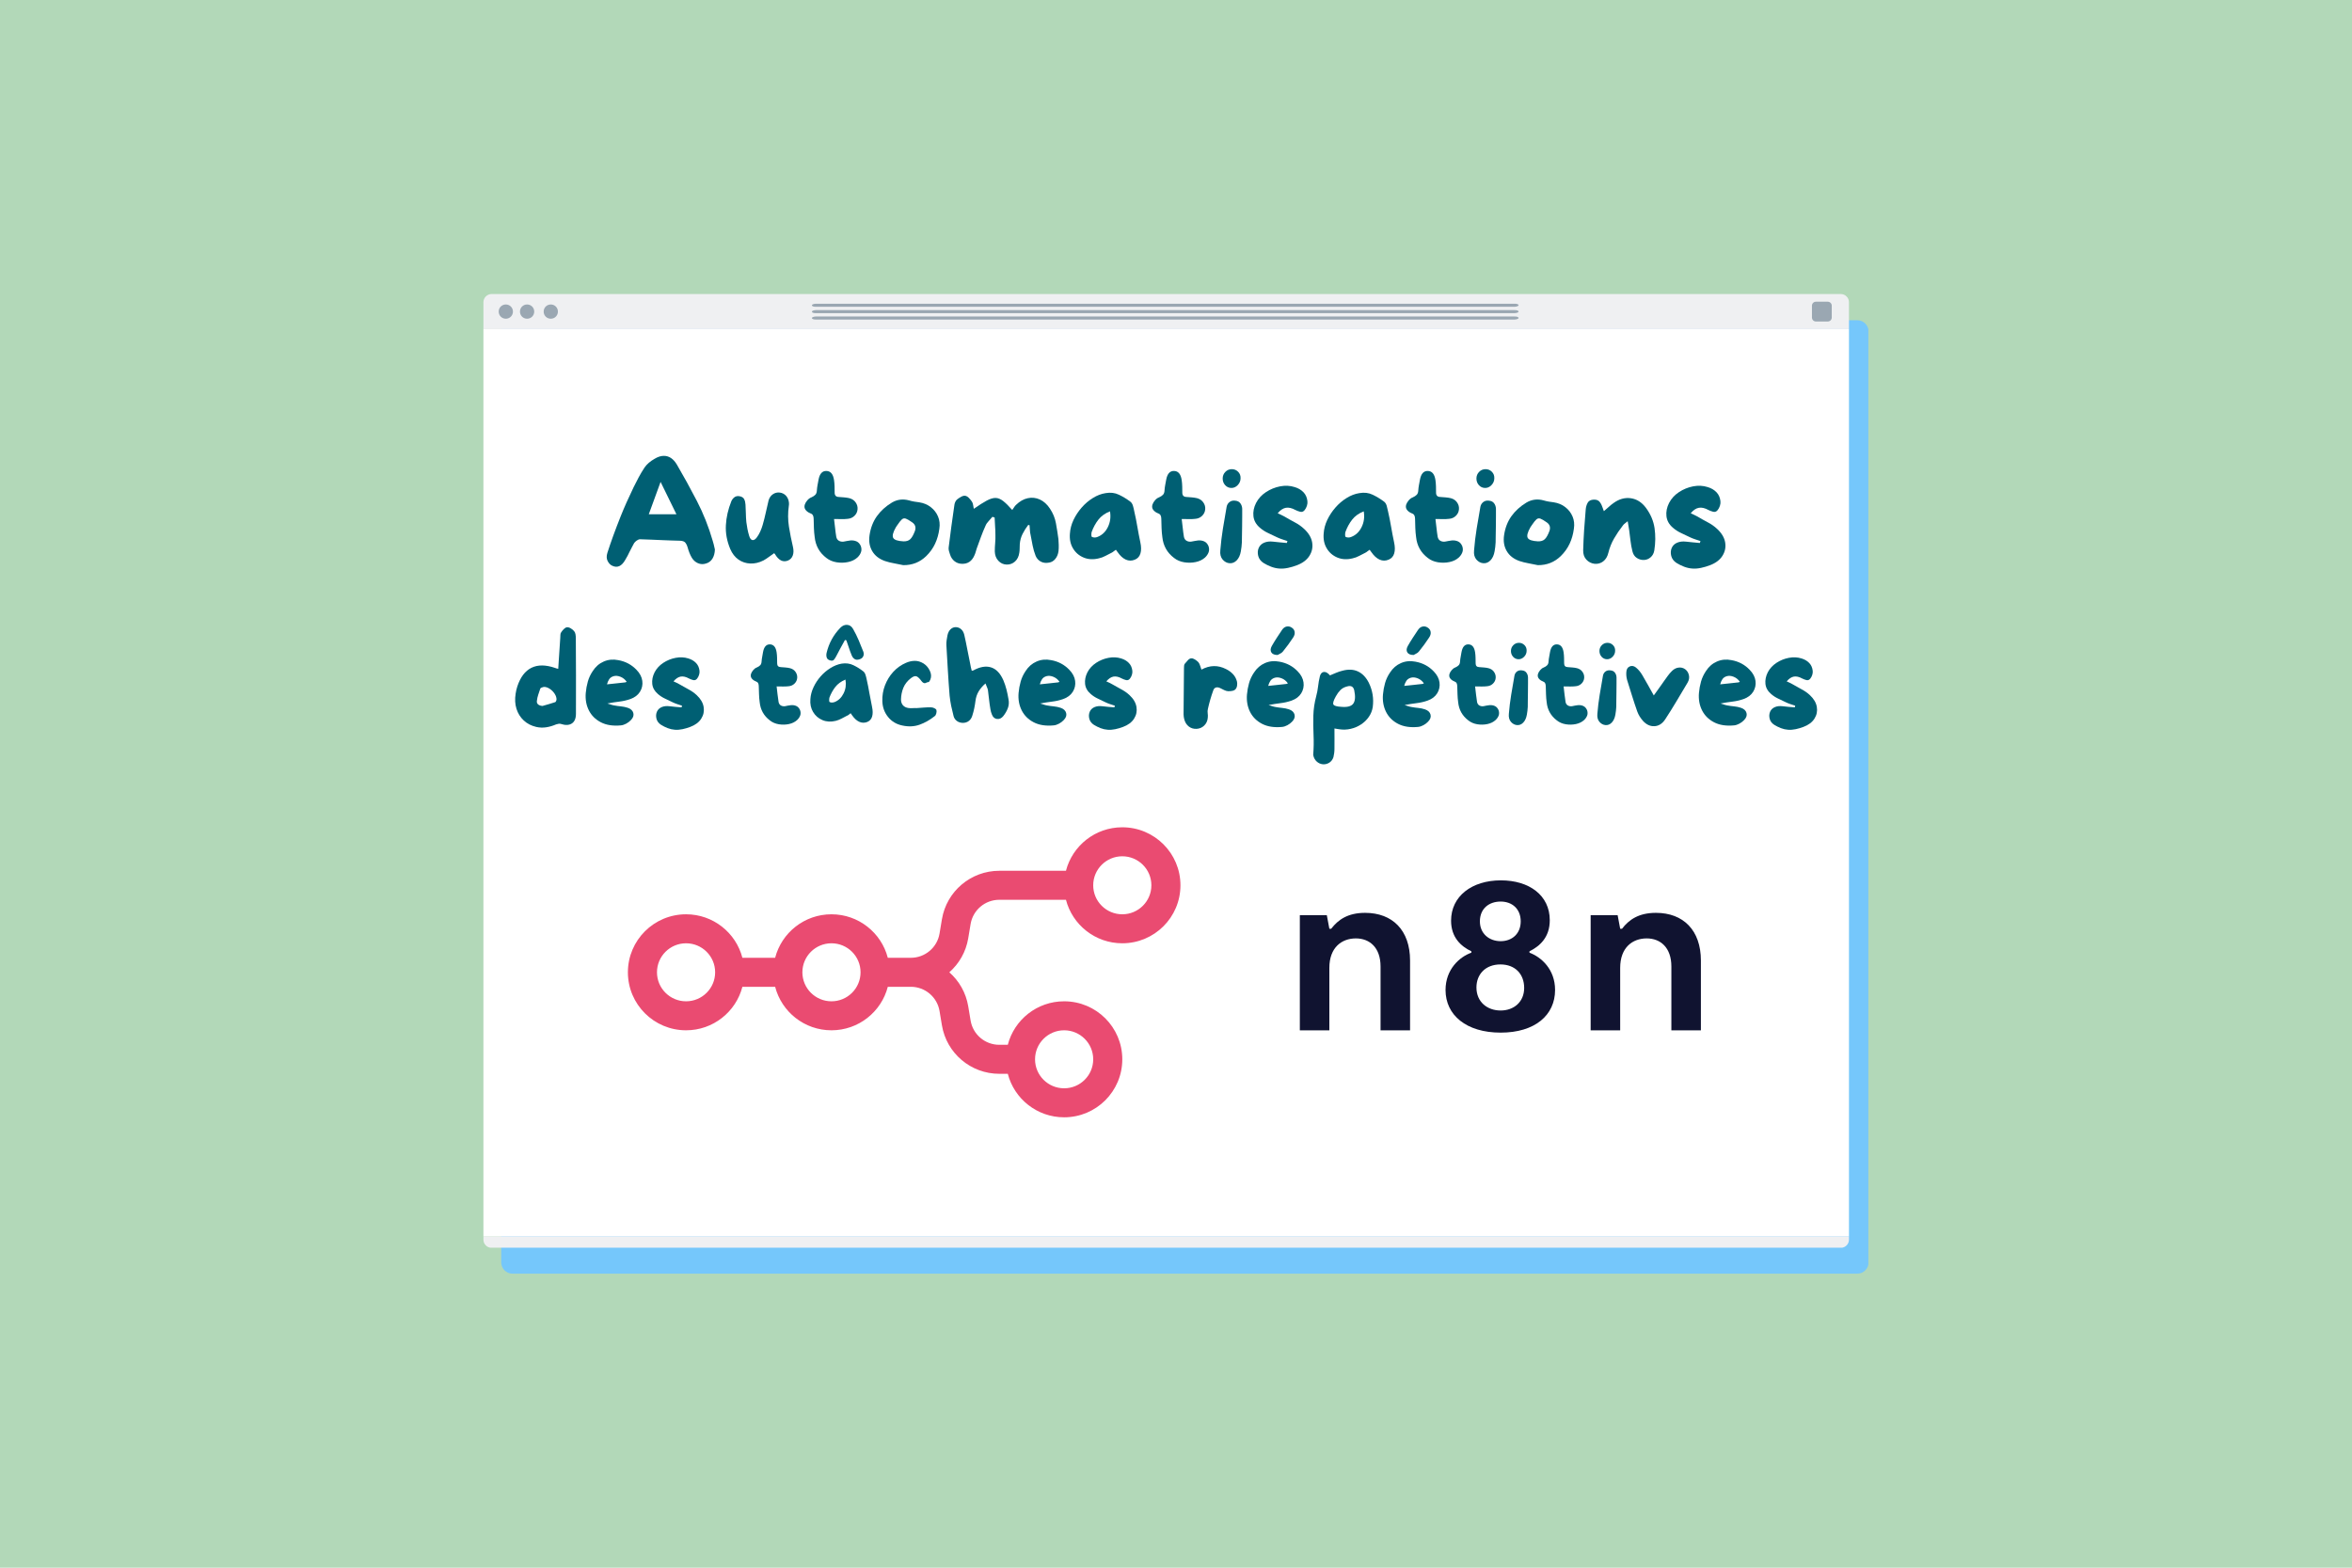 <svg xmlns="http://www.w3.org/2000/svg" xmlns:xlink="http://www.w3.org/1999/xlink" width="1200" zoomAndPan="magnify" viewBox="0 0 900 600" height="800" preserveAspectRatio="xMidYMid meet" version="1.0"><defs><g/><clipPath id="2b9d05e017"><path d="M 191.797 122.559 L 715.367 122.559 L 715.367 487.469 L 191.797 487.469 Z M 191.797 122.559 " clip-rule="nonzero"/></clipPath><clipPath id="b2ee09df8c"><path d="M 710.695 487.469 L 196.117 487.469 C 193.738 487.469 191.797 485.527 191.797 483.148 L 191.797 126.879 C 191.797 124.496 193.738 122.559 196.117 122.559 L 710.695 122.559 C 713.074 122.559 715.016 124.496 715.016 126.879 L 715.016 483.148 C 715.016 485.527 713.074 487.469 710.695 487.469 Z M 710.695 487.469 " clip-rule="nonzero"/></clipPath><clipPath id="373935966b"><path d="M 0.797 0.559 L 524 0.559 L 524 365.469 L 0.797 365.469 Z M 0.797 0.559 " clip-rule="nonzero"/></clipPath><clipPath id="1d60236c6b"><path d="M 519.695 365.469 L 5.117 365.469 C 2.738 365.469 0.797 363.527 0.797 361.148 L 0.797 4.879 C 0.797 2.496 2.738 0.559 5.117 0.559 L 519.695 0.559 C 522.074 0.559 524.016 2.496 524.016 4.879 L 524.016 361.148 C 524.016 363.527 522.074 365.469 519.695 365.469 Z M 519.695 365.469 " clip-rule="nonzero"/></clipPath><clipPath id="897412b493"><rect x="0" width="525" y="0" height="366"/></clipPath><clipPath id="5e463ac39f"><path d="M 184.984 112.531 L 707.512 112.531 L 707.512 477.875 L 184.984 477.875 Z M 184.984 112.531 " clip-rule="nonzero"/></clipPath><clipPath id="7626b3a946"><path d="M 707.512 115.648 L 707.512 125.988 L 184.984 125.988 L 184.984 115.648 C 184.984 113.949 186.402 112.531 188.102 112.531 L 704.395 112.531 C 706.094 112.531 707.512 113.949 707.512 115.648 Z M 707.512 473.184 L 707.512 474.461 C 707.512 476.16 706.129 477.574 704.395 477.574 L 188.102 477.574 C 186.402 477.574 184.984 476.195 184.984 474.461 L 184.984 473.184 Z M 707.512 473.184 " clip-rule="nonzero"/></clipPath><clipPath id="ace0d9c080"><path d="M 0.984 0.531 L 523.512 0.531 L 523.512 365.602 L 0.984 365.602 Z M 0.984 0.531 " clip-rule="nonzero"/></clipPath><clipPath id="4cbd2accf4"><path d="M 523.512 3.648 L 523.512 13.988 L 0.984 13.988 L 0.984 3.648 C 0.984 1.949 2.402 0.531 4.102 0.531 L 520.395 0.531 C 522.094 0.531 523.512 1.949 523.512 3.648 Z M 523.512 361.184 L 523.512 362.461 C 523.512 364.16 522.129 365.574 520.395 365.574 L 4.102 365.574 C 2.402 365.574 0.984 364.195 0.984 362.461 L 0.984 361.184 Z M 523.512 361.184 " clip-rule="nonzero"/></clipPath><clipPath id="f92f701809"><rect x="0" width="524" y="0" height="366"/></clipPath><clipPath id="276a55d7fe"><path d="M 190.648 115.363 L 701 115.363 L 701 123.152 L 190.648 123.152 Z M 190.648 115.363 " clip-rule="nonzero"/></clipPath><clipPath id="d787574a0d"><path d="M 699.402 115.473 L 694.871 115.473 C 694.02 115.473 693.348 116.145 693.348 116.992 L 693.348 121.523 C 693.348 122.375 694.02 123.047 694.871 123.047 L 699.402 123.047 C 700.254 123.047 700.926 122.375 700.926 121.523 L 700.926 117.027 C 700.961 116.18 700.254 115.473 699.402 115.473 Z M 193.555 116.531 C 195.074 116.531 196.277 117.738 196.277 119.258 C 196.277 120.781 195.074 121.984 193.555 121.984 C 192.031 121.984 190.828 120.781 190.828 119.258 C 190.828 117.738 192.031 116.531 193.555 116.531 Z M 201.695 116.531 C 203.219 116.531 204.422 117.738 204.422 119.258 C 204.422 120.781 203.219 121.984 201.695 121.984 C 200.176 121.984 198.969 120.781 198.969 119.258 C 198.969 117.738 200.176 116.531 201.695 116.531 Z M 210.762 116.531 C 212.285 116.531 213.488 117.738 213.488 119.258 C 213.488 120.781 212.285 121.984 210.762 121.984 C 209.238 121.984 208.035 120.781 208.035 119.258 C 208.035 117.738 209.238 116.531 210.762 116.531 Z M 581.09 116.816 C 581.09 117.137 580.309 117.383 579.527 117.418 L 312.137 117.418 C 311.258 117.418 310.672 117.172 310.672 116.852 C 310.672 116.531 311.355 116.285 312.137 116.25 L 579.527 116.25 C 580.406 116.215 581.09 116.461 581.09 116.816 Z M 581.09 119.258 C 581.09 119.578 580.309 119.824 579.527 119.859 L 312.137 119.859 C 311.258 119.859 310.672 119.613 310.672 119.293 C 310.672 118.977 311.355 118.727 312.137 118.691 L 579.527 118.691 C 580.406 118.656 581.09 118.906 581.09 119.258 Z M 581.09 121.703 C 581.09 122.02 580.309 122.27 579.527 122.305 L 312.137 122.305 C 311.258 122.305 310.672 122.055 310.672 121.738 C 310.672 121.418 311.355 121.172 312.137 121.137 L 579.527 121.137 C 580.406 121.102 581.09 121.348 581.09 121.703 Z M 581.09 121.703 " clip-rule="nonzero"/></clipPath><clipPath id="9e60e70326"><path d="M 0.801 0.441 L 511 0.441 L 511 8.121 L 0.801 8.121 Z M 0.801 0.441 " clip-rule="nonzero"/></clipPath><clipPath id="457bf6753d"><path d="M 509.402 0.473 L 504.871 0.473 C 504.02 0.473 503.348 1.145 503.348 1.992 L 503.348 6.523 C 503.348 7.375 504.02 8.047 504.871 8.047 L 509.402 8.047 C 510.254 8.047 510.926 7.375 510.926 6.523 L 510.926 2.027 C 510.961 1.18 510.254 0.473 509.402 0.473 Z M 3.555 1.531 C 5.074 1.531 6.277 2.738 6.277 4.258 C 6.277 5.781 5.074 6.984 3.555 6.984 C 2.031 6.984 0.828 5.781 0.828 4.258 C 0.828 2.738 2.031 1.531 3.555 1.531 Z M 11.695 1.531 C 13.219 1.531 14.422 2.738 14.422 4.258 C 14.422 5.781 13.219 6.984 11.695 6.984 C 10.176 6.984 8.969 5.781 8.969 4.258 C 8.969 2.738 10.176 1.531 11.695 1.531 Z M 20.762 1.531 C 22.285 1.531 23.488 2.738 23.488 4.258 C 23.488 5.781 22.285 6.984 20.762 6.984 C 19.238 6.984 18.035 5.781 18.035 4.258 C 18.035 2.738 19.238 1.531 20.762 1.531 Z M 391.09 1.816 C 391.09 2.137 390.309 2.383 389.527 2.418 L 122.137 2.418 C 121.258 2.418 120.672 2.172 120.672 1.852 C 120.672 1.531 121.355 1.285 122.137 1.25 L 389.527 1.25 C 390.406 1.215 391.09 1.461 391.09 1.816 Z M 391.09 4.258 C 391.09 4.578 390.309 4.824 389.527 4.859 L 122.137 4.859 C 121.258 4.859 120.672 4.613 120.672 4.293 C 120.672 3.977 121.355 3.727 122.137 3.691 L 389.527 3.691 C 390.406 3.656 391.09 3.906 391.09 4.258 Z M 391.09 6.703 C 391.09 7.02 390.309 7.27 389.527 7.305 L 122.137 7.305 C 121.258 7.305 120.672 7.055 120.672 6.738 C 120.672 6.418 121.355 6.172 122.137 6.137 L 389.527 6.137 C 390.406 6.102 391.09 6.348 391.09 6.703 Z M 391.09 6.703 " clip-rule="nonzero"/></clipPath><clipPath id="5427e436cc"><rect x="0" width="511" y="0" height="9"/></clipPath><clipPath id="ad9014df25"><path d="M 184.984 125.988 L 707.512 125.988 L 707.512 473.184 L 184.984 473.184 Z M 184.984 125.988 " clip-rule="nonzero"/></clipPath><clipPath id="561baf6f06"><path d="M 0.984 0.988 L 523.512 0.988 L 523.512 348.184 L 0.984 348.184 Z M 0.984 0.988 " clip-rule="nonzero"/></clipPath><clipPath id="14971de8ad"><rect x="0" width="524" y="0" height="349"/></clipPath><clipPath id="e490d2dda0"><rect x="0" width="504" y="0" height="128"/></clipPath><clipPath id="bf0ff83b4d"><path d="M 240.266 316.625 L 452 316.625 L 452 427.625 L 240.266 427.625 Z M 240.266 316.625 " clip-rule="nonzero"/></clipPath></defs><rect x="-90" width="1080" fill="#ffffff" y="-60" height="720" fill-opacity="1"/><rect x="-90" width="1080" fill="#b2d8b8" y="-60" height="720" fill-opacity="1"/><g clip-path="url(#2b9d05e017)"><g clip-path="url(#b2ee09df8c)"><g transform="matrix(1, 0, 0, 1, 191, 122)"><g clip-path="url(#897412b493)"><g clip-path="url(#373935966b)"><g clip-path="url(#1d60236c6b)"><path fill="#75c7fb" d="M 0.797 0.559 L 523.926 0.559 L 523.926 365.469 L 0.797 365.469 Z M 0.797 0.559 " fill-opacity="1" fill-rule="nonzero"/></g></g></g></g></g></g><g clip-path="url(#5e463ac39f)"><g clip-path="url(#7626b3a946)"><g transform="matrix(1, 0, 0, 1, 184, 112)"><g clip-path="url(#f92f701809)"><g clip-path="url(#ace0d9c080)"><g clip-path="url(#4cbd2accf4)"><path fill="#eff0f2" d="M 0.984 0.531 L 523.512 0.531 L 523.512 365.523 L 0.984 365.523 Z M 0.984 0.531 " fill-opacity="1" fill-rule="nonzero"/></g></g></g></g></g></g><g clip-path="url(#276a55d7fe)"><g clip-path="url(#d787574a0d)"><g transform="matrix(1, 0, 0, 1, 190, 115)"><g clip-path="url(#5427e436cc)"><g clip-path="url(#9e60e70326)"><g clip-path="url(#457bf6753d)"><rect x="-388" width="1296" fill="#9aa7b2" height="864" y="-247" fill-opacity="1"/></g></g></g></g></g></g><g clip-path="url(#ad9014df25)"><g transform="matrix(1, 0, 0, 1, 184, 125)"><g clip-path="url(#14971de8ad)"><g clip-path="url(#561baf6f06)"><path fill="#ffffff" d="M 0.984 -12.469 L 523.512 -12.469 L 523.512 352.523 L 0.984 352.523 Z M 0.984 -12.469 " fill-opacity="1" fill-rule="nonzero"/></g></g></g></g><g transform="matrix(1, 0, 0, 1, 194, 167)"><g clip-path="url(#e490d2dda0)"><g fill="#005f73" fill-opacity="1"><g transform="translate(36.088, 51.844)"><g><path d="M 43.297 -9.281 C 43.328 -9.02 43.383 -8.773 43.469 -8.547 C 43.426 -7.148 43.113 -5.977 42.531 -5.031 C 41.945 -4.094 41.125 -3.473 40.062 -3.172 C 39.008 -2.828 37.992 -2.863 37.016 -3.281 C 36.035 -3.695 35.242 -4.395 34.641 -5.375 C 33.992 -6.469 33.445 -7.828 33 -9.453 C 32.844 -10.055 32.578 -10.602 32.203 -11.094 C 31.828 -11.582 31.148 -11.848 30.172 -11.891 C 29.066 -11.922 27.969 -11.953 26.875 -11.984 C 25.781 -12.023 24.688 -12.066 23.594 -12.109 C 22.164 -12.18 20.711 -12.242 19.234 -12.297 C 17.766 -12.359 16.297 -12.41 14.828 -12.453 C 14.453 -12.453 14.035 -12.289 13.578 -11.969 C 13.129 -11.645 12.789 -11.316 12.562 -10.984 C 12.258 -10.453 11.969 -9.91 11.688 -9.359 C 11.406 -8.816 11.129 -8.281 10.859 -7.75 C 10.598 -7.227 10.328 -6.68 10.047 -6.109 C 9.766 -5.547 9.453 -5 9.109 -4.469 C 7.785 -2.164 6.18 -1.43 4.297 -2.266 C 3.547 -2.566 2.93 -3.172 2.453 -4.078 C 1.984 -4.984 1.941 -6.039 2.328 -7.25 C 3.641 -11.352 5.332 -16.008 7.406 -21.219 C 8.727 -24.539 10.391 -28.273 12.391 -32.422 C 12.961 -33.598 13.598 -34.836 14.297 -36.141 C 14.992 -37.441 15.754 -38.711 16.578 -39.953 C 17.453 -41.203 18.719 -42.297 20.375 -43.234 C 21.613 -43.992 22.801 -44.375 23.938 -44.375 C 25.938 -44.375 27.598 -43.258 28.922 -41.031 C 31.523 -36.582 34.07 -31.953 36.562 -27.141 C 39.051 -22.328 41.066 -17.258 42.609 -11.938 C 42.766 -11.445 42.898 -10.973 43.016 -10.516 C 43.129 -10.066 43.223 -9.656 43.297 -9.281 Z M 18.172 -22.016 L 28.75 -22.016 L 22.688 -34.406 Z M 18.172 -22.016 "/></g></g></g><g fill="#005f73" fill-opacity="1"><g transform="translate(81.638, 51.844)"><g><path d="M 27.781 -9.562 C 28.082 -8.281 28.062 -7.176 27.719 -6.25 C 27.383 -5.32 26.766 -4.672 25.859 -4.297 C 23.973 -3.547 22.316 -4.379 20.891 -6.797 C 20.848 -6.828 20.805 -6.867 20.766 -6.922 C 20.734 -6.984 20.676 -7.051 20.594 -7.125 C 19.883 -6.633 19.195 -6.145 18.531 -5.656 C 17.875 -5.164 17.207 -4.734 16.531 -4.359 C 14.832 -3.492 13.141 -3.098 11.453 -3.172 C 9.773 -3.242 8.266 -3.75 6.922 -4.688 C 5.586 -5.633 4.547 -6.977 3.797 -8.719 C 2.516 -11.77 1.957 -14.812 2.125 -17.844 C 2.289 -20.883 2.977 -23.914 4.188 -26.938 C 4.445 -27.582 4.844 -28.109 5.375 -28.516 C 5.906 -28.93 6.566 -29.066 7.359 -28.922 C 8.223 -28.766 8.805 -28.395 9.109 -27.812 C 9.41 -27.227 9.582 -26.539 9.625 -25.75 C 9.695 -24.656 9.742 -23.539 9.766 -22.406 C 9.785 -21.281 9.848 -20.148 9.953 -19.016 C 10.066 -18.148 10.207 -17.27 10.375 -16.375 C 10.551 -15.488 10.77 -14.613 11.031 -13.75 C 11.332 -12.77 11.754 -12.234 12.297 -12.141 C 12.848 -12.047 13.426 -12.414 14.031 -13.25 C 14.52 -13.926 14.941 -14.664 15.297 -15.469 C 15.66 -16.281 15.957 -17.086 16.188 -17.891 C 16.633 -19.43 17.031 -20.992 17.375 -22.578 C 17.719 -24.16 18.078 -25.727 18.453 -27.281 C 18.754 -28.332 19.301 -29.129 20.094 -29.672 C 20.883 -30.223 21.77 -30.441 22.75 -30.328 C 23.77 -30.18 24.586 -29.75 25.203 -29.031 C 25.828 -28.312 26.18 -27.406 26.266 -26.312 C 26.266 -26.125 26.266 -25.938 26.266 -25.75 C 26.266 -25.562 26.242 -25.375 26.203 -25.188 C 25.828 -22.508 25.844 -19.875 26.25 -17.281 C 26.664 -14.695 27.176 -12.125 27.781 -9.562 Z M 27.781 -9.562 "/></g></g></g><g fill="#005f73" fill-opacity="1"><g transform="translate(111.741, 51.844)"><g><path d="M 23.656 -9.844 C 23.957 -8.977 23.973 -8.188 23.703 -7.469 C 23.441 -6.75 22.992 -6.086 22.359 -5.484 C 21.41 -4.617 20.219 -4.035 18.781 -3.734 C 17.352 -3.43 15.883 -3.398 14.375 -3.641 C 12.863 -3.891 11.562 -4.445 10.469 -5.312 C 7.832 -7.312 6.344 -9.973 6 -13.297 C 5.844 -14.43 5.742 -15.582 5.703 -16.75 C 5.672 -17.914 5.641 -19.066 5.609 -20.203 C 5.609 -20.766 5.52 -21.223 5.344 -21.578 C 5.176 -21.941 4.828 -22.219 4.297 -22.406 C 3.547 -22.707 2.953 -23.141 2.516 -23.703 C 2.086 -24.273 1.984 -24.938 2.203 -25.688 C 2.391 -26.258 2.719 -26.816 3.188 -27.359 C 3.664 -27.91 4.172 -28.281 4.703 -28.469 C 5.379 -28.77 5.895 -29.109 6.25 -29.484 C 6.613 -29.859 6.812 -30.426 6.844 -31.188 C 6.883 -31.863 6.969 -32.531 7.094 -33.188 C 7.227 -33.852 7.352 -34.523 7.469 -35.203 C 7.883 -37.504 8.883 -38.633 10.469 -38.594 C 12.094 -38.562 13.07 -37.395 13.406 -35.094 C 13.52 -34.301 13.586 -33.5 13.609 -32.688 C 13.629 -31.875 13.641 -31.07 13.641 -30.281 C 13.641 -29.219 14.164 -28.672 15.219 -28.641 C 15.906 -28.598 16.586 -28.547 17.266 -28.484 C 17.941 -28.43 18.598 -28.332 19.234 -28.188 C 20.297 -27.914 21.109 -27.375 21.672 -26.562 C 22.242 -25.758 22.488 -24.883 22.406 -23.938 C 22.332 -22.957 21.938 -22.117 21.219 -21.422 C 20.5 -20.723 19.613 -20.336 18.562 -20.266 C 17.812 -20.18 17.031 -20.148 16.219 -20.172 C 15.406 -20.191 14.469 -20.203 13.406 -20.203 C 13.562 -19.066 13.695 -17.922 13.812 -16.766 C 13.926 -15.617 14.078 -14.484 14.266 -13.359 C 14.41 -12.68 14.738 -12.191 15.25 -11.891 C 15.758 -11.586 16.352 -11.473 17.031 -11.547 C 17.488 -11.617 17.93 -11.703 18.359 -11.797 C 18.797 -11.891 19.238 -11.957 19.688 -12 C 20.562 -12.07 21.348 -11.945 22.047 -11.625 C 22.742 -11.312 23.281 -10.719 23.656 -9.844 Z M 23.656 -9.844 "/></g></g></g><g fill="#005f73" fill-opacity="1"><g transform="translate(137.77, 51.844)"><g><path d="M 19.984 -26.594 C 21.68 -26.332 23.148 -25.719 24.391 -24.75 C 25.641 -23.789 26.566 -22.594 27.172 -21.156 C 27.773 -19.727 27.941 -18.164 27.672 -16.469 C 27.41 -14.426 26.875 -12.531 26.062 -10.781 C 25.25 -9.031 24.109 -7.438 22.641 -6 C 20.223 -3.656 17.297 -2.504 13.859 -2.547 C 12.691 -2.805 11.516 -3.039 10.328 -3.25 C 9.141 -3.457 7.977 -3.75 6.844 -4.125 C 4.625 -4.914 3.004 -6.18 1.984 -7.922 C 0.961 -9.66 0.625 -11.695 0.969 -14.031 C 1.375 -16.789 2.301 -19.195 3.75 -21.25 C 5.207 -23.301 7.125 -25.047 9.5 -26.484 C 11.539 -27.691 13.734 -27.973 16.078 -27.328 C 16.711 -27.141 17.359 -26.988 18.016 -26.875 C 18.68 -26.77 19.336 -26.676 19.984 -26.594 Z M 18.344 -15.672 C 18.789 -17.035 18.445 -18.113 17.312 -18.906 C 16.258 -19.656 15.445 -20.133 14.875 -20.344 C 14.312 -20.551 13.801 -20.457 13.344 -20.062 C 12.895 -19.664 12.316 -18.941 11.609 -17.891 C 11.379 -17.547 11.188 -17.258 11.031 -17.031 C 9.938 -15.102 9.598 -13.754 10.016 -12.984 C 10.43 -12.211 11.734 -11.77 13.922 -11.656 C 15.055 -11.625 15.93 -11.898 16.547 -12.484 C 17.172 -13.066 17.77 -14.129 18.344 -15.672 Z M 18.344 -15.672 "/></g></g></g><g fill="#005f73" fill-opacity="1"><g transform="translate(166.911, 51.844)"><g><path d="M 44.094 -12.562 C 44.164 -11.812 44.207 -11.047 44.219 -10.266 C 44.238 -9.492 44.211 -8.734 44.141 -7.984 C 43.992 -6.773 43.586 -5.766 42.922 -4.953 C 42.266 -4.141 41.461 -3.66 40.516 -3.516 C 39.305 -3.285 38.25 -3.414 37.344 -3.906 C 36.445 -4.395 35.789 -5.129 35.375 -6.109 C 34.883 -7.359 34.504 -8.66 34.234 -10.016 C 33.973 -11.367 33.711 -12.727 33.453 -14.094 C 33.297 -14.695 33.207 -15.316 33.188 -15.953 C 33.164 -16.598 33.117 -17.223 33.047 -17.828 C 32.93 -17.867 32.766 -17.906 32.547 -17.938 C 31.711 -16.844 30.992 -15.703 30.391 -14.516 C 29.785 -13.328 29.426 -12.016 29.312 -10.578 C 29.281 -10.055 29.266 -9.52 29.266 -8.969 C 29.266 -8.426 29.223 -7.891 29.141 -7.359 C 28.953 -5.922 28.406 -4.785 27.5 -3.953 C 26.594 -3.129 25.52 -2.734 24.281 -2.766 C 23.031 -2.805 21.973 -3.289 21.109 -4.219 C 20.242 -5.145 19.789 -6.344 19.75 -7.812 C 19.75 -8.863 19.797 -9.914 19.891 -10.969 C 19.984 -12.031 20.016 -13.086 19.984 -14.141 C 19.984 -15.273 19.941 -16.391 19.859 -17.484 C 19.785 -18.578 19.727 -19.672 19.688 -20.766 C 19.539 -20.805 19.398 -20.852 19.266 -20.906 C 19.141 -20.969 19 -21.016 18.844 -21.047 C 18.395 -20.484 17.906 -19.926 17.375 -19.375 C 16.844 -18.832 16.445 -18.238 16.188 -17.594 C 15.539 -16.164 14.953 -14.723 14.422 -13.266 C 13.898 -11.816 13.375 -10.375 12.844 -8.938 C 12.695 -8.52 12.566 -8.094 12.453 -7.656 C 12.336 -7.227 12.188 -6.805 12 -6.391 C 11.02 -4.055 9.379 -2.945 7.078 -3.062 C 6.055 -3.094 5.141 -3.426 4.328 -4.062 C 3.516 -4.707 2.941 -5.578 2.609 -6.672 C 2.453 -7.086 2.316 -7.52 2.203 -7.969 C 2.086 -8.426 2.051 -8.863 2.094 -9.281 C 2.738 -14.562 3.457 -19.898 4.25 -25.297 C 4.281 -25.742 4.391 -26.191 4.578 -26.641 C 4.766 -27.098 5.031 -27.461 5.375 -27.734 C 5.789 -28.066 6.289 -28.395 6.875 -28.719 C 7.457 -29.039 7.977 -29.164 8.438 -29.094 C 8.926 -29.008 9.395 -28.734 9.844 -28.266 C 10.301 -27.797 10.68 -27.332 10.984 -26.875 C 11.242 -26.5 11.398 -26.066 11.453 -25.578 C 11.516 -25.086 11.602 -24.598 11.719 -24.109 C 13.719 -25.504 15.367 -26.551 16.672 -27.25 C 17.973 -27.945 19.102 -28.285 20.062 -28.266 C 21.02 -28.242 21.988 -27.848 22.969 -27.078 C 23.957 -26.305 25.109 -25.164 26.422 -23.656 C 26.691 -24 26.93 -24.348 27.141 -24.703 C 27.348 -25.055 27.602 -25.367 27.906 -25.641 C 29.301 -26.992 30.789 -27.836 32.375 -28.172 C 33.957 -28.516 35.492 -28.348 36.984 -27.672 C 38.473 -26.992 39.766 -25.828 40.859 -24.172 C 42.023 -22.43 42.785 -20.57 43.141 -18.594 C 43.504 -16.613 43.82 -14.602 44.094 -12.562 Z M 44.094 -12.562 "/></g></g></g><g fill="#005f73" fill-opacity="1"><g transform="translate(213.254, 51.844)"><g><path d="M 29.094 -11.312 C 29.469 -9.613 29.484 -8.188 29.141 -7.031 C 28.805 -5.883 28.094 -5.086 27 -4.641 C 25.82 -4.148 24.664 -4.16 23.531 -4.672 C 22.406 -5.18 21.352 -6.148 20.375 -7.578 C 20.301 -7.691 20.207 -7.816 20.094 -7.953 C 19.977 -8.086 19.863 -8.25 19.75 -8.438 C 19.445 -8.25 19.172 -8.051 18.922 -7.844 C 18.68 -7.633 18.41 -7.453 18.109 -7.297 C 17.316 -6.922 16.523 -6.516 15.734 -6.078 C 14.941 -5.648 14.113 -5.344 13.25 -5.156 C 11.133 -4.625 9.195 -4.719 7.438 -5.438 C 5.688 -6.156 4.32 -7.32 3.344 -8.938 C 2.363 -10.562 1.969 -12.469 2.156 -14.656 C 2.27 -16.426 2.727 -18.16 3.531 -19.859 C 4.344 -21.555 5.379 -23.129 6.641 -24.578 C 7.91 -26.035 9.336 -27.254 10.922 -28.234 C 12.504 -29.223 14.129 -29.848 15.797 -30.109 C 17.68 -30.441 19.383 -30.238 20.906 -29.5 C 22.438 -28.77 23.898 -27.879 25.297 -26.828 C 25.742 -26.484 26.07 -25.953 26.281 -25.234 C 26.488 -24.523 26.648 -23.848 26.766 -23.203 C 27.223 -21.242 27.617 -19.266 27.953 -17.266 C 28.297 -15.266 28.676 -13.281 29.094 -11.312 Z M 12.734 -13.359 C 14.473 -14.035 15.789 -15.297 16.688 -17.141 C 17.594 -18.992 17.859 -20.992 17.484 -23.141 C 15.598 -22.391 14.117 -21.328 13.047 -19.953 C 11.973 -18.578 11.113 -17 10.469 -15.219 C 10.395 -14.957 10.359 -14.598 10.359 -14.141 C 10.359 -13.691 10.43 -13.43 10.578 -13.359 C 10.879 -13.203 11.227 -13.125 11.625 -13.125 C 12.02 -13.125 12.391 -13.203 12.734 -13.359 Z M 12.734 -13.359 "/></g></g></g><g fill="#005f73" fill-opacity="1"><g transform="translate(244.772, 51.844)"><g><path d="M 23.656 -9.844 C 23.957 -8.977 23.973 -8.188 23.703 -7.469 C 23.441 -6.75 22.992 -6.086 22.359 -5.484 C 21.41 -4.617 20.219 -4.035 18.781 -3.734 C 17.352 -3.43 15.883 -3.398 14.375 -3.641 C 12.863 -3.891 11.562 -4.445 10.469 -5.312 C 7.832 -7.312 6.344 -9.973 6 -13.297 C 5.844 -14.43 5.742 -15.582 5.703 -16.75 C 5.672 -17.914 5.641 -19.066 5.609 -20.203 C 5.609 -20.766 5.52 -21.223 5.344 -21.578 C 5.176 -21.941 4.828 -22.219 4.297 -22.406 C 3.547 -22.707 2.953 -23.141 2.516 -23.703 C 2.086 -24.273 1.984 -24.938 2.203 -25.688 C 2.391 -26.258 2.719 -26.816 3.188 -27.359 C 3.664 -27.91 4.172 -28.281 4.703 -28.469 C 5.379 -28.77 5.895 -29.109 6.25 -29.484 C 6.613 -29.859 6.812 -30.426 6.844 -31.188 C 6.883 -31.863 6.969 -32.531 7.094 -33.188 C 7.227 -33.852 7.352 -34.523 7.469 -35.203 C 7.883 -37.504 8.883 -38.633 10.469 -38.594 C 12.094 -38.562 13.07 -37.395 13.406 -35.094 C 13.52 -34.301 13.586 -33.5 13.609 -32.688 C 13.629 -31.875 13.641 -31.07 13.641 -30.281 C 13.641 -29.219 14.164 -28.672 15.219 -28.641 C 15.906 -28.598 16.586 -28.547 17.266 -28.484 C 17.941 -28.43 18.598 -28.332 19.234 -28.188 C 20.297 -27.914 21.109 -27.375 21.672 -26.562 C 22.242 -25.758 22.488 -24.883 22.406 -23.938 C 22.332 -22.957 21.938 -22.117 21.219 -21.422 C 20.5 -20.723 19.613 -20.336 18.562 -20.266 C 17.812 -20.18 17.031 -20.148 16.219 -20.172 C 15.406 -20.191 14.469 -20.203 13.406 -20.203 C 13.562 -19.066 13.695 -17.922 13.812 -16.766 C 13.926 -15.617 14.078 -14.484 14.266 -13.359 C 14.41 -12.68 14.738 -12.191 15.25 -11.891 C 15.758 -11.586 16.352 -11.473 17.031 -11.547 C 17.488 -11.617 17.93 -11.703 18.359 -11.797 C 18.797 -11.891 19.238 -11.957 19.688 -12 C 20.562 -12.07 21.348 -11.945 22.047 -11.625 C 22.742 -11.312 23.281 -10.719 23.656 -9.844 Z M 23.656 -9.844 "/></g></g></g><g fill="#005f73" fill-opacity="1"><g transform="translate(270.801, 51.844)"><g><path d="M 10.531 -24.172 C 10.531 -23.523 10.531 -22.586 10.531 -21.359 C 10.531 -20.141 10.52 -18.832 10.5 -17.438 C 10.477 -16.039 10.457 -14.773 10.438 -13.641 C 10.414 -12.504 10.406 -11.711 10.406 -11.266 C 10.375 -10.691 10.328 -10.125 10.266 -9.562 C 10.211 -9 10.129 -8.43 10.016 -7.859 C 9.754 -6.359 9.227 -5.203 8.438 -4.391 C 7.645 -3.578 6.738 -3.207 5.719 -3.281 C 4.695 -3.352 3.805 -3.82 3.047 -4.688 C 2.297 -5.562 2 -6.734 2.156 -8.203 C 2.375 -10.992 2.707 -13.773 3.156 -16.547 C 3.613 -19.328 4.086 -22.113 4.578 -24.906 C 4.734 -25.656 5.102 -26.254 5.688 -26.703 C 6.27 -27.16 6.992 -27.332 7.859 -27.219 C 8.734 -27.145 9.383 -26.816 9.812 -26.234 C 10.25 -25.648 10.488 -24.961 10.531 -24.172 Z M 6.281 -32.094 C 5.375 -32.125 4.609 -32.488 3.984 -33.188 C 3.367 -33.883 3.062 -34.723 3.062 -35.703 C 3.062 -36.691 3.398 -37.535 4.078 -38.234 C 4.754 -38.93 5.582 -39.281 6.562 -39.281 C 7.508 -39.281 8.312 -38.945 8.969 -38.281 C 9.625 -37.625 9.938 -36.805 9.906 -35.828 C 9.906 -34.805 9.535 -33.914 8.797 -33.156 C 8.066 -32.406 7.227 -32.051 6.281 -32.094 Z M 6.281 -32.094 "/></g></g></g><g fill="#005f73" fill-opacity="1"><g transform="translate(283.476, 51.844)"><g><path d="M 21.562 -16.406 C 23.301 -14.789 24.32 -13.066 24.625 -11.234 C 24.926 -9.398 24.578 -7.691 23.578 -6.109 C 22.578 -4.523 20.961 -3.316 18.734 -2.484 C 17.672 -2.078 16.555 -1.75 15.391 -1.5 C 14.223 -1.25 13.094 -1.164 12 -1.25 C 10.977 -1.32 9.945 -1.555 8.906 -1.953 C 7.875 -2.348 6.906 -2.828 6 -3.391 C 4.945 -4.078 4.273 -4.973 3.984 -6.078 C 3.703 -7.191 3.77 -8.223 4.188 -9.172 C 4.602 -10.078 5.289 -10.734 6.25 -11.141 C 7.219 -11.555 8.344 -11.691 9.625 -11.547 C 10.531 -11.43 11.426 -11.336 12.312 -11.266 C 13.195 -11.191 14.07 -11.113 14.938 -11.031 C 14.977 -11.145 15.016 -11.258 15.047 -11.375 C 15.086 -11.488 15.129 -11.617 15.172 -11.766 C 14.484 -11.992 13.789 -12.223 13.094 -12.453 C 12.395 -12.68 11.727 -12.945 11.094 -13.25 C 9.957 -13.812 8.82 -14.352 7.688 -14.875 C 6.562 -15.406 5.547 -16.066 4.641 -16.859 C 3.172 -18.109 2.344 -19.582 2.156 -21.281 C 1.969 -22.977 2.305 -24.676 3.172 -26.375 C 4.035 -28.031 5.297 -29.406 6.953 -30.5 C 8.617 -31.594 10.422 -32.328 12.359 -32.703 C 14.305 -33.086 16.164 -32.992 17.938 -32.422 C 19.301 -32.016 20.414 -31.363 21.281 -30.469 C 22.145 -29.582 22.656 -28.441 22.812 -27.047 C 22.883 -26.484 22.816 -25.879 22.609 -25.234 C 22.398 -24.598 22.109 -24.051 21.734 -23.594 C 21.273 -23.031 20.723 -22.82 20.078 -22.969 C 19.441 -23.125 18.82 -23.352 18.219 -23.656 C 16.863 -24.406 15.645 -24.688 14.562 -24.5 C 13.488 -24.312 12.445 -23.613 11.438 -22.406 C 11.926 -22.188 12.375 -21.977 12.781 -21.781 C 13.195 -21.594 13.598 -21.391 13.984 -21.172 C 15.266 -20.41 16.582 -19.672 17.938 -18.953 C 19.301 -18.242 20.508 -17.395 21.562 -16.406 Z M 21.562 -16.406 "/></g></g></g><g fill="#005f73" fill-opacity="1"><g transform="translate(310.353, 51.844)"><g><path d="M 29.094 -11.312 C 29.469 -9.613 29.484 -8.188 29.141 -7.031 C 28.805 -5.883 28.094 -5.086 27 -4.641 C 25.82 -4.148 24.664 -4.16 23.531 -4.672 C 22.406 -5.18 21.352 -6.148 20.375 -7.578 C 20.301 -7.691 20.207 -7.816 20.094 -7.953 C 19.977 -8.086 19.863 -8.25 19.75 -8.438 C 19.445 -8.25 19.172 -8.051 18.922 -7.844 C 18.68 -7.633 18.41 -7.453 18.109 -7.297 C 17.316 -6.922 16.523 -6.516 15.734 -6.078 C 14.941 -5.648 14.113 -5.344 13.25 -5.156 C 11.133 -4.625 9.195 -4.719 7.438 -5.438 C 5.688 -6.156 4.32 -7.32 3.344 -8.938 C 2.363 -10.562 1.969 -12.469 2.156 -14.656 C 2.27 -16.426 2.727 -18.16 3.531 -19.859 C 4.344 -21.555 5.379 -23.129 6.641 -24.578 C 7.91 -26.035 9.336 -27.254 10.922 -28.234 C 12.504 -29.223 14.129 -29.848 15.797 -30.109 C 17.68 -30.441 19.383 -30.238 20.906 -29.5 C 22.438 -28.77 23.898 -27.879 25.297 -26.828 C 25.742 -26.484 26.07 -25.953 26.281 -25.234 C 26.488 -24.523 26.648 -23.848 26.766 -23.203 C 27.223 -21.242 27.617 -19.266 27.953 -17.266 C 28.297 -15.266 28.676 -13.281 29.094 -11.312 Z M 12.734 -13.359 C 14.473 -14.035 15.789 -15.297 16.688 -17.141 C 17.594 -18.992 17.859 -20.992 17.484 -23.141 C 15.598 -22.391 14.117 -21.328 13.047 -19.953 C 11.973 -18.578 11.113 -17 10.469 -15.219 C 10.395 -14.957 10.359 -14.598 10.359 -14.141 C 10.359 -13.691 10.43 -13.43 10.578 -13.359 C 10.879 -13.203 11.227 -13.125 11.625 -13.125 C 12.02 -13.125 12.391 -13.203 12.734 -13.359 Z M 12.734 -13.359 "/></g></g></g><g fill="#005f73" fill-opacity="1"><g transform="translate(341.871, 51.844)"><g><path d="M 23.656 -9.844 C 23.957 -8.977 23.973 -8.188 23.703 -7.469 C 23.441 -6.75 22.992 -6.086 22.359 -5.484 C 21.41 -4.617 20.219 -4.035 18.781 -3.734 C 17.352 -3.43 15.883 -3.398 14.375 -3.641 C 12.863 -3.891 11.562 -4.445 10.469 -5.312 C 7.832 -7.312 6.344 -9.973 6 -13.297 C 5.844 -14.43 5.742 -15.582 5.703 -16.75 C 5.672 -17.914 5.641 -19.066 5.609 -20.203 C 5.609 -20.766 5.52 -21.223 5.344 -21.578 C 5.176 -21.941 4.828 -22.219 4.297 -22.406 C 3.547 -22.707 2.953 -23.141 2.516 -23.703 C 2.086 -24.273 1.984 -24.938 2.203 -25.688 C 2.391 -26.258 2.719 -26.816 3.188 -27.359 C 3.664 -27.91 4.172 -28.281 4.703 -28.469 C 5.379 -28.77 5.895 -29.109 6.25 -29.484 C 6.613 -29.859 6.812 -30.426 6.844 -31.188 C 6.883 -31.863 6.969 -32.531 7.094 -33.188 C 7.227 -33.852 7.352 -34.523 7.469 -35.203 C 7.883 -37.504 8.883 -38.633 10.469 -38.594 C 12.094 -38.562 13.07 -37.395 13.406 -35.094 C 13.52 -34.301 13.586 -33.5 13.609 -32.688 C 13.629 -31.875 13.641 -31.07 13.641 -30.281 C 13.641 -29.219 14.164 -28.672 15.219 -28.641 C 15.906 -28.598 16.586 -28.547 17.266 -28.484 C 17.941 -28.43 18.598 -28.332 19.234 -28.188 C 20.297 -27.914 21.109 -27.375 21.672 -26.562 C 22.242 -25.758 22.488 -24.883 22.406 -23.938 C 22.332 -22.957 21.938 -22.117 21.219 -21.422 C 20.5 -20.723 19.613 -20.336 18.562 -20.266 C 17.812 -20.18 17.031 -20.148 16.219 -20.172 C 15.406 -20.191 14.469 -20.203 13.406 -20.203 C 13.562 -19.066 13.695 -17.922 13.812 -16.766 C 13.926 -15.617 14.078 -14.484 14.266 -13.359 C 14.41 -12.68 14.738 -12.191 15.25 -11.891 C 15.758 -11.586 16.352 -11.473 17.031 -11.547 C 17.488 -11.617 17.93 -11.703 18.359 -11.797 C 18.797 -11.891 19.238 -11.957 19.688 -12 C 20.562 -12.07 21.348 -11.945 22.047 -11.625 C 22.742 -11.312 23.281 -10.719 23.656 -9.844 Z M 23.656 -9.844 "/></g></g></g><g fill="#005f73" fill-opacity="1"><g transform="translate(367.9, 51.844)"><g><path d="M 10.531 -24.172 C 10.531 -23.523 10.531 -22.586 10.531 -21.359 C 10.531 -20.141 10.52 -18.832 10.5 -17.438 C 10.477 -16.039 10.457 -14.773 10.438 -13.641 C 10.414 -12.504 10.406 -11.711 10.406 -11.266 C 10.375 -10.691 10.328 -10.125 10.266 -9.562 C 10.211 -9 10.129 -8.43 10.016 -7.859 C 9.754 -6.359 9.227 -5.203 8.438 -4.391 C 7.645 -3.578 6.738 -3.207 5.719 -3.281 C 4.695 -3.352 3.805 -3.82 3.047 -4.688 C 2.297 -5.562 2 -6.734 2.156 -8.203 C 2.375 -10.992 2.707 -13.773 3.156 -16.547 C 3.613 -19.328 4.086 -22.113 4.578 -24.906 C 4.734 -25.656 5.102 -26.254 5.688 -26.703 C 6.27 -27.16 6.992 -27.332 7.859 -27.219 C 8.734 -27.145 9.383 -26.816 9.812 -26.234 C 10.25 -25.648 10.488 -24.961 10.531 -24.172 Z M 6.281 -32.094 C 5.375 -32.125 4.609 -32.488 3.984 -33.188 C 3.367 -33.883 3.062 -34.723 3.062 -35.703 C 3.062 -36.691 3.398 -37.535 4.078 -38.234 C 4.754 -38.93 5.582 -39.281 6.562 -39.281 C 7.508 -39.281 8.312 -38.945 8.969 -38.281 C 9.625 -37.625 9.938 -36.805 9.906 -35.828 C 9.906 -34.805 9.535 -33.914 8.797 -33.156 C 8.066 -32.406 7.227 -32.051 6.281 -32.094 Z M 6.281 -32.094 "/></g></g></g><g fill="#005f73" fill-opacity="1"><g transform="translate(380.575, 51.844)"><g><path d="M 19.984 -26.594 C 21.68 -26.332 23.148 -25.719 24.391 -24.75 C 25.641 -23.789 26.566 -22.594 27.172 -21.156 C 27.773 -19.727 27.941 -18.164 27.672 -16.469 C 27.41 -14.426 26.875 -12.531 26.062 -10.781 C 25.25 -9.031 24.109 -7.438 22.641 -6 C 20.223 -3.656 17.297 -2.504 13.859 -2.547 C 12.691 -2.805 11.516 -3.039 10.328 -3.25 C 9.141 -3.457 7.977 -3.75 6.844 -4.125 C 4.625 -4.914 3.004 -6.18 1.984 -7.922 C 0.961 -9.66 0.625 -11.695 0.969 -14.031 C 1.375 -16.789 2.301 -19.195 3.75 -21.25 C 5.207 -23.301 7.125 -25.047 9.5 -26.484 C 11.539 -27.691 13.734 -27.973 16.078 -27.328 C 16.711 -27.141 17.359 -26.988 18.016 -26.875 C 18.68 -26.77 19.336 -26.676 19.984 -26.594 Z M 18.344 -15.672 C 18.789 -17.035 18.445 -18.113 17.312 -18.906 C 16.258 -19.656 15.445 -20.133 14.875 -20.344 C 14.312 -20.551 13.801 -20.457 13.344 -20.062 C 12.895 -19.664 12.316 -18.941 11.609 -17.891 C 11.379 -17.547 11.188 -17.258 11.031 -17.031 C 9.938 -15.102 9.598 -13.754 10.016 -12.984 C 10.43 -12.211 11.734 -11.77 13.922 -11.656 C 15.055 -11.625 15.93 -11.898 16.547 -12.484 C 17.172 -13.066 17.77 -14.129 18.344 -15.672 Z M 18.344 -15.672 "/></g></g></g><g fill="#005f73" fill-opacity="1"><g transform="translate(409.716, 51.844)"><g><path d="M 26.094 -24.5 C 27.906 -22.051 29.008 -19.445 29.406 -16.688 C 29.801 -13.938 29.77 -11.109 29.312 -8.203 C 29.125 -7.078 28.648 -6.191 27.891 -5.547 C 27.141 -4.898 26.297 -4.562 25.359 -4.531 C 24.367 -4.488 23.445 -4.75 22.594 -5.312 C 21.75 -5.883 21.195 -6.734 20.938 -7.859 C 20.602 -9.18 20.359 -10.52 20.203 -11.875 C 20.055 -13.238 19.883 -14.598 19.688 -15.953 C 19.613 -16.441 19.531 -16.953 19.438 -17.484 C 19.344 -18.016 19.238 -18.641 19.125 -19.359 C 18.707 -19.016 18.348 -18.727 18.047 -18.5 C 17.742 -18.281 17.5 -18.035 17.312 -17.766 C 16.07 -16.18 14.953 -14.531 13.953 -12.812 C 12.953 -11.102 12.207 -9.25 11.719 -7.25 C 11.375 -5.812 10.719 -4.723 9.75 -3.984 C 8.789 -3.254 7.691 -2.945 6.453 -3.062 C 5.203 -3.207 4.148 -3.742 3.297 -4.672 C 2.453 -5.598 2.051 -6.797 2.094 -8.266 C 2.164 -10.867 2.285 -13.461 2.453 -16.047 C 2.629 -18.629 2.832 -21.223 3.062 -23.828 C 3.133 -24.766 3.379 -25.617 3.797 -26.391 C 4.211 -27.172 5.004 -27.582 6.172 -27.625 C 7.223 -27.656 7.992 -27.332 8.484 -26.656 C 8.973 -25.977 9.352 -25.188 9.625 -24.281 C 9.656 -24.125 9.707 -23.969 9.781 -23.812 C 9.863 -23.664 9.941 -23.461 10.016 -23.203 C 10.691 -23.766 11.32 -24.316 11.906 -24.859 C 12.5 -25.41 13.098 -25.895 13.703 -26.312 C 15.848 -27.863 18.051 -28.477 20.312 -28.156 C 22.582 -27.832 24.508 -26.613 26.094 -24.5 Z M 26.094 -24.5 "/></g></g></g><g fill="#005f73" fill-opacity="1"><g transform="translate(441.517, 51.844)"><g><path d="M 21.562 -16.406 C 23.301 -14.789 24.32 -13.066 24.625 -11.234 C 24.926 -9.398 24.578 -7.691 23.578 -6.109 C 22.578 -4.523 20.961 -3.316 18.734 -2.484 C 17.672 -2.078 16.555 -1.75 15.391 -1.5 C 14.223 -1.25 13.094 -1.164 12 -1.25 C 10.977 -1.32 9.945 -1.555 8.906 -1.953 C 7.875 -2.348 6.906 -2.828 6 -3.391 C 4.945 -4.078 4.273 -4.973 3.984 -6.078 C 3.703 -7.191 3.77 -8.223 4.188 -9.172 C 4.602 -10.078 5.289 -10.734 6.25 -11.141 C 7.219 -11.555 8.344 -11.691 9.625 -11.547 C 10.531 -11.43 11.426 -11.336 12.312 -11.266 C 13.195 -11.191 14.07 -11.113 14.938 -11.031 C 14.977 -11.145 15.016 -11.258 15.047 -11.375 C 15.086 -11.488 15.129 -11.617 15.172 -11.766 C 14.484 -11.992 13.789 -12.223 13.094 -12.453 C 12.395 -12.68 11.727 -12.945 11.094 -13.25 C 9.957 -13.812 8.82 -14.352 7.688 -14.875 C 6.562 -15.406 5.547 -16.066 4.641 -16.859 C 3.172 -18.109 2.344 -19.582 2.156 -21.281 C 1.969 -22.977 2.305 -24.676 3.172 -26.375 C 4.035 -28.031 5.297 -29.406 6.953 -30.5 C 8.617 -31.594 10.422 -32.328 12.359 -32.703 C 14.305 -33.086 16.164 -32.992 17.938 -32.422 C 19.301 -32.016 20.414 -31.363 21.281 -30.469 C 22.145 -29.582 22.656 -28.441 22.812 -27.047 C 22.883 -26.484 22.816 -25.879 22.609 -25.234 C 22.398 -24.598 22.109 -24.051 21.734 -23.594 C 21.273 -23.031 20.723 -22.82 20.078 -22.969 C 19.441 -23.125 18.82 -23.352 18.219 -23.656 C 16.863 -24.406 15.645 -24.688 14.562 -24.5 C 13.488 -24.312 12.445 -23.613 11.438 -22.406 C 11.926 -22.188 12.375 -21.977 12.781 -21.781 C 13.195 -21.594 13.598 -21.391 13.984 -21.172 C 15.266 -20.41 16.582 -19.672 17.938 -18.953 C 19.301 -18.242 20.508 -17.395 21.562 -16.406 Z M 21.562 -16.406 "/></g></g></g><g fill="#005f73" fill-opacity="1"><g transform="translate(1.28, 113.386)"><g><path d="M 25.062 -36.094 C 25.094 -31.312 25.113 -26.508 25.125 -21.688 C 25.145 -16.863 25.141 -12.047 25.109 -7.234 C 25.109 -5.41 24.578 -4.16 23.516 -3.484 C 22.461 -2.805 21.078 -2.75 19.359 -3.312 C 19.098 -3.414 18.785 -3.43 18.422 -3.359 C 18.055 -3.297 17.742 -3.219 17.484 -3.125 C 16.254 -2.594 15.004 -2.227 13.734 -2.031 C 12.461 -1.832 11.188 -1.879 9.906 -2.172 C 8.02 -2.609 6.426 -3.438 5.125 -4.656 C 3.82 -5.875 2.895 -7.363 2.344 -9.125 C 1.801 -10.895 1.695 -12.82 2.031 -14.906 C 2.164 -15.832 2.379 -16.754 2.672 -17.672 C 3.859 -21.242 5.664 -23.625 8.094 -24.812 C 10.52 -26 13.516 -25.984 17.078 -24.766 C 17.242 -24.691 17.426 -24.629 17.625 -24.578 C 17.82 -24.535 18.055 -24.477 18.328 -24.406 C 18.453 -26.426 18.582 -28.414 18.719 -30.375 C 18.852 -32.344 18.984 -34.301 19.109 -36.25 C 19.141 -36.613 19.156 -36.992 19.156 -37.391 C 19.156 -37.785 19.254 -38.113 19.453 -38.375 C 19.723 -38.801 20.062 -39.219 20.469 -39.625 C 20.883 -40.039 21.289 -40.27 21.688 -40.312 C 22.145 -40.344 22.629 -40.203 23.141 -39.891 C 23.66 -39.578 24.082 -39.223 24.406 -38.828 C 24.676 -38.523 24.852 -38.117 24.938 -37.609 C 25.02 -37.098 25.062 -36.594 25.062 -36.094 Z M 17.125 -11.641 C 17.258 -11.672 17.375 -11.785 17.469 -11.984 C 17.57 -12.18 17.641 -12.363 17.672 -12.531 C 17.711 -13.289 17.484 -14.055 16.984 -14.828 C 16.484 -15.609 15.844 -16.254 15.062 -16.766 C 14.289 -17.273 13.531 -17.516 12.781 -17.484 C 12.582 -17.441 12.332 -17.363 12.031 -17.25 C 11.738 -17.133 11.555 -17.016 11.484 -16.891 C 11.223 -16.098 10.957 -15.312 10.688 -14.531 C 10.426 -13.758 10.25 -12.957 10.156 -12.125 C 10.082 -11.531 10.258 -11.066 10.688 -10.734 C 11.125 -10.41 11.672 -10.234 12.328 -10.203 C 13.117 -10.43 13.914 -10.66 14.719 -10.891 C 15.531 -11.117 16.332 -11.367 17.125 -11.641 Z M 17.125 -11.641 "/></g></g></g><g fill="#005f73" fill-opacity="1"><g transform="translate(28.265, 113.386)"><g><path d="M 21.344 -23.969 C 22.594 -22.676 23.316 -21.281 23.516 -19.781 C 23.711 -18.281 23.414 -16.895 22.625 -15.625 C 21.832 -14.352 20.598 -13.422 18.922 -12.828 C 17.566 -12.359 16.156 -12.035 14.688 -11.859 C 13.219 -11.68 11.707 -11.441 10.156 -11.141 C 10.613 -11.004 11.055 -10.863 11.484 -10.719 C 11.91 -10.57 12.344 -10.461 12.781 -10.391 C 13.633 -10.234 14.5 -10.113 15.375 -10.031 C 16.25 -9.945 17.098 -9.77 17.922 -9.5 C 19.109 -9.102 19.828 -8.438 20.078 -7.5 C 20.328 -6.562 20.004 -5.645 19.109 -4.75 C 18.648 -4.258 18.07 -3.82 17.375 -3.438 C 16.688 -3.062 16.008 -2.836 15.344 -2.766 C 12.312 -2.473 9.754 -2.863 7.672 -3.938 C 5.598 -5.008 4.062 -6.535 3.062 -8.516 C 2.07 -10.492 1.676 -12.707 1.875 -15.156 C 2.008 -16.664 2.273 -18.125 2.672 -19.531 C 3.066 -20.938 3.695 -22.281 4.562 -23.562 C 5.645 -25.25 7.047 -26.461 8.766 -27.203 C 10.484 -27.953 12.332 -28.129 14.312 -27.734 C 17.113 -27.234 19.457 -25.977 21.344 -23.969 Z M 16.984 -19.219 C 17.047 -19.219 17.117 -19.238 17.203 -19.281 C 17.285 -19.332 17.395 -19.391 17.531 -19.453 C 16.906 -20.348 16.117 -20.984 15.172 -21.359 C 14.234 -21.742 13.352 -21.82 12.531 -21.594 C 11.77 -21.363 11.207 -20.973 10.844 -20.422 C 10.477 -19.879 10.195 -19.227 10 -18.469 C 11.219 -18.602 12.406 -18.727 13.562 -18.844 C 14.719 -18.957 15.859 -19.082 16.984 -19.219 Z M 16.984 -19.219 "/></g></g></g><g fill="#005f73" fill-opacity="1"><g transform="translate(53.715, 113.386)"><g><path d="M 18.859 -14.359 C 20.379 -12.941 21.27 -11.43 21.531 -9.828 C 21.801 -8.223 21.5 -6.727 20.625 -5.344 C 19.75 -3.957 18.336 -2.898 16.391 -2.172 C 15.461 -1.816 14.488 -1.531 13.469 -1.312 C 12.445 -1.094 11.457 -1.02 10.5 -1.094 C 9.602 -1.156 8.703 -1.359 7.797 -1.703 C 6.891 -2.055 6.039 -2.477 5.25 -2.969 C 4.32 -3.562 3.734 -4.344 3.484 -5.312 C 3.242 -6.289 3.305 -7.191 3.672 -8.016 C 4.023 -8.805 4.625 -9.383 5.469 -9.75 C 6.312 -10.113 7.297 -10.227 8.422 -10.094 C 9.211 -10 9.992 -9.914 10.766 -9.844 C 11.547 -9.781 12.316 -9.719 13.078 -9.656 C 13.109 -9.75 13.141 -9.844 13.172 -9.938 C 13.203 -10.039 13.234 -10.16 13.266 -10.297 C 12.672 -10.492 12.066 -10.691 11.453 -10.891 C 10.848 -11.086 10.266 -11.32 9.703 -11.594 C 8.711 -12.082 7.723 -12.555 6.734 -13.016 C 5.742 -13.484 4.852 -14.062 4.062 -14.75 C 2.77 -15.844 2.039 -17.129 1.875 -18.609 C 1.719 -20.098 2.016 -21.586 2.766 -23.078 C 3.523 -24.523 4.629 -25.727 6.078 -26.688 C 7.535 -27.645 9.113 -28.285 10.812 -28.609 C 12.52 -28.941 14.148 -28.863 15.703 -28.375 C 16.891 -28.008 17.859 -27.438 18.609 -26.656 C 19.367 -25.883 19.816 -24.891 19.953 -23.672 C 20.016 -23.172 19.957 -22.641 19.781 -22.078 C 19.602 -21.523 19.348 -21.047 19.016 -20.641 C 18.617 -20.148 18.141 -19.969 17.578 -20.094 C 17.016 -20.227 16.469 -20.43 15.938 -20.703 C 14.75 -21.359 13.688 -21.602 12.75 -21.438 C 11.812 -21.27 10.895 -20.66 10 -19.609 C 10.426 -19.41 10.82 -19.227 11.188 -19.062 C 11.551 -18.895 11.898 -18.711 12.234 -18.516 C 13.348 -17.859 14.5 -17.211 15.688 -16.578 C 16.883 -15.953 17.941 -15.211 18.859 -14.359 Z M 18.859 -14.359 "/></g></g></g><g fill="#005f73" fill-opacity="1"><g transform="translate(77.234, 113.386)"><g/></g></g><g fill="#005f73" fill-opacity="1"><g transform="translate(91.444, 113.386)"><g><path d="M 20.703 -8.609 C 20.961 -7.859 20.977 -7.164 20.75 -6.531 C 20.52 -5.906 20.125 -5.328 19.562 -4.797 C 18.738 -4.047 17.695 -3.535 16.438 -3.266 C 15.188 -3.004 13.898 -2.977 12.578 -3.188 C 11.254 -3.406 10.113 -3.895 9.156 -4.656 C 6.844 -6.406 5.539 -8.734 5.25 -11.641 C 5.113 -12.629 5.031 -13.633 5 -14.656 C 4.969 -15.676 4.938 -16.68 4.906 -17.672 C 4.906 -18.172 4.828 -18.578 4.672 -18.891 C 4.523 -19.203 4.223 -19.441 3.766 -19.609 C 3.098 -19.867 2.578 -20.242 2.203 -20.734 C 1.828 -21.234 1.738 -21.816 1.938 -22.484 C 2.094 -22.973 2.379 -23.457 2.797 -23.938 C 3.211 -24.414 3.648 -24.738 4.109 -24.906 C 4.703 -25.164 5.156 -25.461 5.469 -25.797 C 5.781 -26.129 5.953 -26.625 5.984 -27.281 C 6.023 -27.875 6.102 -28.457 6.219 -29.031 C 6.332 -29.613 6.438 -30.203 6.531 -30.797 C 6.895 -32.805 7.77 -33.797 9.156 -33.766 C 10.582 -33.734 11.441 -32.711 11.734 -30.703 C 11.836 -30.004 11.895 -29.301 11.906 -28.594 C 11.926 -27.883 11.938 -27.18 11.938 -26.484 C 11.938 -25.566 12.395 -25.094 13.312 -25.062 C 13.914 -25.02 14.516 -24.973 15.109 -24.922 C 15.703 -24.879 16.273 -24.789 16.828 -24.656 C 17.754 -24.426 18.461 -23.957 18.953 -23.25 C 19.453 -22.539 19.672 -21.77 19.609 -20.938 C 19.547 -20.082 19.195 -19.348 18.562 -18.734 C 17.938 -18.129 17.16 -17.797 16.234 -17.734 C 15.578 -17.66 14.895 -17.629 14.188 -17.641 C 13.477 -17.66 12.66 -17.672 11.734 -17.672 C 11.867 -16.68 11.984 -15.68 12.078 -14.672 C 12.18 -13.672 12.316 -12.676 12.484 -11.688 C 12.609 -11.094 12.895 -10.66 13.344 -10.391 C 13.789 -10.129 14.312 -10.031 14.906 -10.094 C 15.301 -10.164 15.688 -10.242 16.062 -10.328 C 16.445 -10.41 16.836 -10.469 17.234 -10.5 C 17.992 -10.562 18.676 -10.453 19.281 -10.172 C 19.895 -9.891 20.367 -9.367 20.703 -8.609 Z M 20.703 -8.609 "/></g></g></g><g fill="#005f73" fill-opacity="1"><g transform="translate(114.22, 113.386)"><g><path d="M 25.453 -9.953 C 25.785 -8.43 25.801 -7.164 25.5 -6.156 C 25.207 -5.156 24.582 -4.457 23.625 -4.062 C 22.594 -3.664 21.582 -3.688 20.594 -4.125 C 19.602 -4.57 18.68 -5.41 17.828 -6.641 C 17.766 -6.766 17.68 -6.883 17.578 -7 C 17.473 -7.125 17.375 -7.266 17.281 -7.422 C 17.02 -7.223 16.781 -7.031 16.562 -6.844 C 16.344 -6.664 16.102 -6.531 15.844 -6.438 C 15.156 -6.07 14.461 -5.707 13.766 -5.344 C 13.066 -4.977 12.344 -4.695 11.594 -4.5 C 9.738 -4.039 8.039 -4.133 6.5 -4.781 C 4.969 -5.426 3.773 -6.457 2.922 -7.875 C 2.066 -9.289 1.719 -10.941 1.875 -12.828 C 1.977 -14.379 2.383 -15.906 3.094 -17.406 C 3.801 -18.906 4.707 -20.281 5.812 -21.531 C 6.926 -22.789 8.176 -23.848 9.562 -24.703 C 10.945 -25.566 12.363 -26.129 13.812 -26.391 C 15.469 -26.648 16.961 -26.457 18.297 -25.812 C 19.629 -25.176 20.891 -24.395 22.078 -23.469 C 22.473 -23.176 22.77 -22.723 22.969 -22.109 C 23.164 -21.492 23.316 -20.906 23.422 -20.344 C 23.816 -18.602 24.16 -16.863 24.453 -15.125 C 24.754 -13.395 25.086 -11.672 25.453 -9.953 Z M 11.141 -11.688 C 12.629 -12.281 13.773 -13.383 14.578 -15 C 15.391 -16.613 15.629 -18.379 15.297 -20.297 C 13.648 -19.609 12.352 -18.66 11.406 -17.453 C 10.469 -16.242 9.719 -14.883 9.156 -13.375 C 9.094 -13.102 9.062 -12.77 9.062 -12.375 C 9.062 -11.977 9.129 -11.75 9.266 -11.688 C 9.523 -11.551 9.828 -11.488 10.172 -11.5 C 10.523 -11.52 10.848 -11.582 11.141 -11.688 Z M 9.453 -27.625 C 8.734 -27.82 8.289 -28.191 8.125 -28.734 C 7.957 -29.285 7.941 -29.875 8.078 -30.5 C 8.961 -34.227 10.727 -37.445 13.375 -40.156 C 14.164 -40.945 15.031 -41.305 15.969 -41.234 C 16.906 -41.172 17.656 -40.645 18.219 -39.656 C 19.008 -38.27 19.719 -36.844 20.344 -35.375 C 20.977 -33.906 21.578 -32.43 22.141 -30.953 C 22.367 -30.316 22.348 -29.719 22.078 -29.156 C 21.816 -28.602 21.32 -28.227 20.594 -28.031 C 19.875 -27.789 19.266 -27.836 18.766 -28.172 C 18.273 -28.504 17.91 -28.984 17.672 -29.609 C 17.273 -30.566 16.922 -31.523 16.609 -32.484 C 16.297 -33.441 15.973 -34.383 15.641 -35.312 C 15.516 -35.344 15.336 -35.391 15.109 -35.453 C 14.547 -34.43 13.984 -33.406 13.422 -32.375 C 12.859 -31.352 12.312 -30.316 11.781 -29.266 C 11.52 -28.766 11.234 -28.316 10.922 -27.922 C 10.609 -27.523 10.117 -27.426 9.453 -27.625 Z M 9.453 -27.625 "/></g></g></g><g fill="#005f73" fill-opacity="1"><g transform="translate(141.8, 113.386)"><g><path d="M 14.656 -9.406 C 14.656 -9.375 14.656 -9.359 14.656 -9.359 C 15.645 -9.422 16.633 -9.492 17.625 -9.578 C 18.613 -9.66 19.586 -9.688 20.547 -9.656 C 20.91 -9.656 21.316 -9.547 21.766 -9.328 C 22.211 -9.117 22.469 -8.879 22.531 -8.609 C 22.625 -8.254 22.602 -7.828 22.469 -7.328 C 22.344 -6.828 22.133 -6.477 21.844 -6.281 C 20.02 -4.832 18.094 -3.742 16.062 -3.016 C 14.031 -2.297 11.828 -2.195 9.453 -2.719 C 7.211 -3.188 5.398 -4.273 4.016 -5.984 C 2.629 -7.703 1.898 -9.719 1.828 -12.031 C 1.766 -14.145 2.102 -16.164 2.844 -18.094 C 3.594 -20.031 4.648 -21.75 6.016 -23.25 C 7.391 -24.75 9 -25.895 10.844 -26.688 C 11.969 -27.188 13.098 -27.441 14.234 -27.453 C 15.367 -27.473 16.5 -27.133 17.625 -26.438 C 18.645 -25.781 19.438 -24.859 20 -23.672 C 20.562 -22.484 20.629 -21.359 20.203 -20.297 C 19.941 -19.672 19.688 -19.348 19.438 -19.328 C 19.188 -19.316 18.93 -19.242 18.672 -19.109 C 18.273 -18.879 17.91 -18.852 17.578 -19.031 C 17.242 -19.219 16.992 -19.441 16.828 -19.703 C 16.141 -20.66 15.516 -21.266 14.953 -21.516 C 14.391 -21.766 13.645 -21.523 12.719 -20.797 C 11.406 -19.773 10.457 -18.562 9.875 -17.156 C 9.301 -15.75 9 -14.254 8.969 -12.672 C 8.969 -11.785 9.211 -11.051 9.703 -10.469 C 10.203 -9.895 10.91 -9.539 11.828 -9.406 C 12.297 -9.344 12.77 -9.328 13.25 -9.359 C 13.727 -9.391 14.195 -9.406 14.656 -9.406 Z M 14.656 -9.406 "/></g></g></g><g fill="#005f73" fill-opacity="1"><g transform="translate(166.309, 113.386)"><g><path d="M 25.594 -12.781 C 25.832 -11.594 25.754 -10.461 25.359 -9.391 C 24.961 -8.316 24.383 -7.301 23.625 -6.344 C 22.926 -5.477 22.113 -5.102 21.188 -5.219 C 20.27 -5.332 19.613 -5.922 19.219 -6.984 C 18.977 -7.578 18.801 -8.211 18.688 -8.891 C 18.57 -9.566 18.469 -10.234 18.375 -10.891 C 18.238 -11.785 18.129 -12.676 18.047 -13.562 C 17.961 -14.457 17.859 -15.348 17.734 -16.234 C 17.66 -16.629 17.531 -17.023 17.344 -17.422 C 17.164 -17.828 16.977 -18.289 16.781 -18.812 C 15.664 -17.82 14.789 -16.797 14.156 -15.734 C 13.531 -14.68 13.133 -13.5 12.969 -12.188 C 12.844 -11.195 12.68 -10.223 12.484 -9.266 C 12.285 -8.305 12.035 -7.363 11.734 -6.438 C 11.473 -5.582 11.023 -4.914 10.391 -4.438 C 9.766 -3.957 8.992 -3.719 8.078 -3.719 C 7.18 -3.75 6.422 -4.004 5.797 -4.484 C 5.172 -4.961 4.758 -5.598 4.562 -6.391 C 4.227 -7.672 3.926 -8.957 3.656 -10.25 C 3.395 -11.539 3.195 -12.844 3.062 -14.156 C 2.801 -17.363 2.578 -20.582 2.391 -23.812 C 2.211 -27.051 2.023 -30.27 1.828 -33.469 C 1.797 -34.094 1.828 -34.711 1.922 -35.328 C 2.023 -35.941 2.129 -36.562 2.234 -37.188 C 2.43 -38.176 2.816 -38.953 3.391 -39.516 C 3.973 -40.078 4.641 -40.359 5.391 -40.359 C 6.148 -40.359 6.828 -40.109 7.422 -39.609 C 8.016 -39.117 8.43 -38.395 8.672 -37.438 C 9.098 -35.582 9.484 -33.727 9.828 -31.875 C 10.172 -30.031 10.539 -28.188 10.938 -26.344 C 11.008 -25.914 11.094 -25.477 11.188 -25.031 C 11.289 -24.582 11.406 -24.129 11.531 -23.672 C 11.895 -23.734 12.078 -23.766 12.078 -23.766 C 14.648 -25.18 16.922 -25.582 18.891 -24.969 C 20.859 -24.363 22.438 -22.723 23.625 -20.047 C 24.113 -18.898 24.516 -17.707 24.828 -16.469 C 25.141 -15.227 25.395 -14 25.594 -12.781 Z M 25.594 -12.781 "/></g></g></g><g fill="#005f73" fill-opacity="1"><g transform="translate(193.888, 113.386)"><g><path d="M 21.344 -23.969 C 22.594 -22.676 23.316 -21.281 23.516 -19.781 C 23.711 -18.281 23.414 -16.895 22.625 -15.625 C 21.832 -14.352 20.598 -13.422 18.922 -12.828 C 17.566 -12.359 16.156 -12.035 14.688 -11.859 C 13.219 -11.68 11.707 -11.441 10.156 -11.141 C 10.613 -11.004 11.055 -10.863 11.484 -10.719 C 11.91 -10.57 12.344 -10.461 12.781 -10.391 C 13.633 -10.234 14.5 -10.113 15.375 -10.031 C 16.25 -9.945 17.098 -9.77 17.922 -9.5 C 19.109 -9.102 19.828 -8.438 20.078 -7.5 C 20.328 -6.562 20.004 -5.645 19.109 -4.75 C 18.648 -4.258 18.07 -3.82 17.375 -3.438 C 16.688 -3.062 16.008 -2.836 15.344 -2.766 C 12.312 -2.473 9.754 -2.863 7.672 -3.938 C 5.598 -5.008 4.062 -6.535 3.062 -8.516 C 2.07 -10.492 1.676 -12.707 1.875 -15.156 C 2.008 -16.664 2.273 -18.125 2.672 -19.531 C 3.066 -20.938 3.695 -22.281 4.562 -23.562 C 5.645 -25.25 7.047 -26.461 8.766 -27.203 C 10.484 -27.953 12.332 -28.129 14.312 -27.734 C 17.113 -27.234 19.457 -25.977 21.344 -23.969 Z M 16.984 -19.219 C 17.047 -19.219 17.117 -19.238 17.203 -19.281 C 17.285 -19.332 17.395 -19.391 17.531 -19.453 C 16.906 -20.348 16.117 -20.984 15.172 -21.359 C 14.234 -21.742 13.352 -21.82 12.531 -21.594 C 11.77 -21.363 11.207 -20.973 10.844 -20.422 C 10.477 -19.879 10.195 -19.227 10 -18.469 C 11.219 -18.602 12.406 -18.727 13.562 -18.844 C 14.719 -18.957 15.859 -19.082 16.984 -19.219 Z M 16.984 -19.219 "/></g></g></g><g fill="#005f73" fill-opacity="1"><g transform="translate(219.338, 113.386)"><g><path d="M 18.859 -14.359 C 20.379 -12.941 21.27 -11.43 21.531 -9.828 C 21.801 -8.223 21.5 -6.727 20.625 -5.344 C 19.75 -3.957 18.336 -2.898 16.391 -2.172 C 15.461 -1.816 14.488 -1.531 13.469 -1.312 C 12.445 -1.094 11.457 -1.02 10.5 -1.094 C 9.602 -1.156 8.703 -1.359 7.797 -1.703 C 6.891 -2.055 6.039 -2.477 5.25 -2.969 C 4.32 -3.562 3.734 -4.344 3.484 -5.312 C 3.242 -6.289 3.305 -7.191 3.672 -8.016 C 4.023 -8.805 4.625 -9.383 5.469 -9.75 C 6.312 -10.113 7.297 -10.227 8.422 -10.094 C 9.211 -10 9.992 -9.914 10.766 -9.844 C 11.547 -9.781 12.316 -9.719 13.078 -9.656 C 13.109 -9.75 13.141 -9.844 13.172 -9.938 C 13.203 -10.039 13.234 -10.16 13.266 -10.297 C 12.672 -10.492 12.066 -10.691 11.453 -10.891 C 10.848 -11.086 10.266 -11.32 9.703 -11.594 C 8.711 -12.082 7.723 -12.555 6.734 -13.016 C 5.742 -13.484 4.852 -14.062 4.062 -14.75 C 2.77 -15.844 2.039 -17.129 1.875 -18.609 C 1.719 -20.098 2.016 -21.586 2.766 -23.078 C 3.523 -24.523 4.629 -25.727 6.078 -26.688 C 7.535 -27.645 9.113 -28.285 10.812 -28.609 C 12.52 -28.941 14.148 -28.863 15.703 -28.375 C 16.891 -28.008 17.859 -27.438 18.609 -26.656 C 19.367 -25.883 19.816 -24.891 19.953 -23.672 C 20.016 -23.172 19.957 -22.641 19.781 -22.078 C 19.602 -21.523 19.348 -21.047 19.016 -20.641 C 18.617 -20.148 18.141 -19.969 17.578 -20.094 C 17.016 -20.227 16.469 -20.43 15.938 -20.703 C 14.75 -21.359 13.688 -21.602 12.75 -21.438 C 11.812 -21.27 10.895 -20.66 10 -19.609 C 10.426 -19.41 10.82 -19.227 11.188 -19.062 C 11.551 -18.895 11.898 -18.711 12.234 -18.516 C 13.348 -17.859 14.5 -17.211 15.688 -16.578 C 16.883 -15.953 17.941 -15.211 18.859 -14.359 Z M 18.859 -14.359 "/></g></g></g><g fill="#005f73" fill-opacity="1"><g transform="translate(242.857, 113.386)"><g/></g></g><g fill="#005f73" fill-opacity="1"><g transform="translate(257.067, 113.386)"><g><path d="M 22.234 -19.656 C 22.367 -19.195 22.395 -18.66 22.312 -18.047 C 22.227 -17.43 22.035 -16.961 21.734 -16.641 C 21.473 -16.305 21.051 -16.082 20.469 -15.969 C 19.895 -15.852 19.359 -15.812 18.859 -15.844 C 18.367 -15.875 17.875 -16.016 17.375 -16.266 C 16.883 -16.516 16.406 -16.754 15.938 -16.984 C 15.281 -17.316 14.703 -17.406 14.203 -17.25 C 13.711 -17.102 13.367 -16.719 13.172 -16.094 C 12.348 -13.812 11.672 -11.469 11.141 -9.062 C 11.004 -8.531 10.977 -7.973 11.062 -7.391 C 11.145 -6.816 11.156 -6.25 11.094 -5.688 C 10.988 -4.469 10.531 -3.469 9.719 -2.688 C 8.914 -1.914 7.953 -1.5 6.828 -1.438 C 5.672 -1.375 4.664 -1.676 3.812 -2.344 C 2.957 -3.02 2.379 -3.957 2.078 -5.156 C 2.016 -5.445 1.957 -5.738 1.906 -6.031 C 1.852 -6.332 1.828 -6.648 1.828 -6.984 C 1.859 -9.922 1.883 -12.863 1.906 -15.812 C 1.926 -18.77 1.953 -21.719 1.984 -24.656 C 1.984 -24.957 2 -25.281 2.031 -25.625 C 2.062 -25.969 2.176 -26.238 2.375 -26.438 C 2.707 -26.832 3.078 -27.254 3.484 -27.703 C 3.898 -28.148 4.32 -28.391 4.75 -28.422 C 5.176 -28.453 5.645 -28.312 6.156 -28 C 6.676 -27.688 7.117 -27.332 7.484 -26.938 C 7.773 -26.602 7.992 -26.18 8.141 -25.672 C 8.297 -25.16 8.473 -24.641 8.672 -24.109 C 11.836 -25.828 14.973 -25.895 18.078 -24.312 C 19.098 -23.812 19.969 -23.18 20.688 -22.422 C 21.414 -21.672 21.93 -20.75 22.234 -19.656 Z M 22.234 -19.656 "/></g></g></g><g fill="#005f73" fill-opacity="1"><g transform="translate(281.28, 113.386)"><g><path d="M 21.344 -23.375 C 22.594 -22.082 23.316 -20.688 23.516 -19.188 C 23.711 -17.688 23.414 -16.301 22.625 -15.031 C 21.832 -13.758 20.598 -12.828 18.922 -12.234 C 17.566 -11.766 16.156 -11.441 14.688 -11.266 C 13.219 -11.086 11.707 -10.848 10.156 -10.547 C 10.613 -10.41 11.055 -10.27 11.484 -10.125 C 11.91 -9.977 12.344 -9.867 12.781 -9.797 C 13.633 -9.641 14.5 -9.52 15.375 -9.438 C 16.25 -9.352 17.098 -9.176 17.922 -8.906 C 19.109 -8.508 19.828 -7.844 20.078 -6.906 C 20.328 -5.969 20.004 -5.051 19.109 -4.156 C 18.648 -3.664 18.07 -3.227 17.375 -2.844 C 16.688 -2.469 16.008 -2.242 15.344 -2.172 C 12.312 -1.879 9.754 -2.27 7.672 -3.344 C 5.598 -4.414 4.062 -5.941 3.062 -7.922 C 2.07 -9.898 1.676 -12.113 1.875 -14.562 C 2.008 -16.07 2.273 -17.531 2.672 -18.938 C 3.066 -20.344 3.695 -21.688 4.562 -22.969 C 5.645 -24.656 7.047 -25.867 8.766 -26.609 C 10.484 -27.359 12.332 -27.535 14.312 -27.141 C 17.113 -26.641 19.457 -25.383 21.344 -23.375 Z M 16.984 -18.625 C 17.047 -18.625 17.117 -18.645 17.203 -18.688 C 17.285 -18.738 17.395 -18.797 17.531 -18.859 C 16.906 -19.754 16.117 -20.391 15.172 -20.766 C 14.234 -21.148 13.352 -21.227 12.531 -21 C 11.77 -20.758 11.207 -20.367 10.844 -19.828 C 10.477 -19.285 10.195 -18.633 10 -17.875 C 11.219 -18.008 12.406 -18.133 13.562 -18.25 C 14.719 -18.363 15.859 -18.488 16.984 -18.625 Z M 13.609 -29.703 C 12.422 -29.703 11.617 -30.031 11.203 -30.688 C 10.797 -31.352 10.844 -32.148 11.344 -33.078 C 11.938 -34.129 12.57 -35.176 13.25 -36.219 C 13.926 -37.258 14.609 -38.289 15.297 -39.312 C 15.797 -40.039 16.383 -40.469 17.062 -40.594 C 17.738 -40.727 18.375 -40.598 18.969 -40.203 C 19.625 -39.805 20.008 -39.254 20.125 -38.547 C 20.238 -37.836 20.035 -37.102 19.516 -36.344 C 18.922 -35.445 18.301 -34.551 17.656 -33.656 C 17.008 -32.77 16.336 -31.898 15.641 -31.047 C 15.348 -30.68 14.984 -30.398 14.547 -30.203 C 14.117 -30.004 13.805 -29.836 13.609 -29.703 Z M 13.609 -29.703 "/></g></g></g><g fill="#005f73" fill-opacity="1"><g transform="translate(306.68, 113.386)"><g><path d="M 23.125 -19.016 C 24.539 -16.109 25.035 -13.035 24.609 -9.797 C 24.41 -8.453 23.914 -7.203 23.125 -6.047 C 22.332 -4.891 21.332 -3.914 20.125 -3.125 C 18.926 -2.332 17.609 -1.77 16.172 -1.438 C 14.734 -1.102 13.27 -1.051 11.781 -1.281 C 11.52 -1.32 11.25 -1.363 10.969 -1.406 C 10.688 -1.457 10.348 -1.516 9.953 -1.578 C 9.953 -0.191 9.957 1.148 9.969 2.453 C 9.988 3.754 9.984 5.031 9.953 6.281 C 9.953 6.812 9.914 7.344 9.844 7.875 C 9.781 8.406 9.688 8.914 9.562 9.406 C 9.258 10.332 8.727 11.035 7.969 11.516 C 7.207 11.992 6.383 12.195 5.5 12.125 C 4.602 12.031 3.82 11.676 3.156 11.062 C 2.5 10.457 2.07 9.691 1.875 8.766 C 1.875 8.734 1.863 8.68 1.844 8.609 C 1.832 8.547 1.828 8.484 1.828 8.422 C 2.023 5.941 2.066 3.457 1.953 0.969 C 1.836 -1.52 1.812 -4.004 1.875 -6.484 C 1.945 -8.961 2.312 -11.438 2.969 -13.906 C 3.301 -15.133 3.539 -16.391 3.688 -17.672 C 3.832 -18.961 4.055 -20.234 4.359 -21.484 C 4.586 -22.441 5.031 -23.004 5.688 -23.172 C 6.352 -23.336 7.051 -23.07 7.781 -22.375 C 7.844 -22.312 7.914 -22.238 8 -22.156 C 8.082 -22.07 8.156 -21.984 8.219 -21.891 C 9.008 -22.211 9.789 -22.539 10.562 -22.875 C 11.344 -23.207 12.145 -23.473 12.969 -23.672 C 15.25 -24.297 17.25 -24.203 18.969 -23.391 C 20.688 -22.586 22.07 -21.129 23.125 -19.016 Z M 12.625 -9.859 C 14.906 -9.66 16.414 -10.07 17.156 -11.094 C 17.895 -12.113 18.02 -13.797 17.531 -16.141 C 17.227 -17.598 16.32 -18.109 14.812 -17.672 C 13.75 -17.41 12.883 -16.941 12.219 -16.266 C 11.562 -15.586 10.988 -14.801 10.5 -13.906 C 9.602 -12.32 9.285 -11.273 9.547 -10.766 C 9.816 -10.254 10.844 -9.953 12.625 -9.859 Z M 12.625 -9.859 "/></g></g></g><g fill="#005f73" fill-opacity="1"><g transform="translate(333.318, 113.386)"><g><path d="M 21.344 -23.375 C 22.594 -22.082 23.316 -20.688 23.516 -19.188 C 23.711 -17.688 23.414 -16.301 22.625 -15.031 C 21.832 -13.758 20.598 -12.828 18.922 -12.234 C 17.566 -11.766 16.156 -11.441 14.688 -11.266 C 13.219 -11.086 11.707 -10.848 10.156 -10.547 C 10.613 -10.41 11.055 -10.27 11.484 -10.125 C 11.91 -9.977 12.344 -9.867 12.781 -9.797 C 13.633 -9.641 14.5 -9.52 15.375 -9.438 C 16.25 -9.352 17.098 -9.176 17.922 -8.906 C 19.109 -8.508 19.828 -7.844 20.078 -6.906 C 20.328 -5.969 20.004 -5.051 19.109 -4.156 C 18.648 -3.664 18.07 -3.227 17.375 -2.844 C 16.688 -2.469 16.008 -2.242 15.344 -2.172 C 12.312 -1.879 9.754 -2.27 7.672 -3.344 C 5.598 -4.414 4.062 -5.941 3.062 -7.922 C 2.07 -9.898 1.676 -12.113 1.875 -14.562 C 2.008 -16.07 2.273 -17.531 2.672 -18.938 C 3.066 -20.344 3.695 -21.688 4.562 -22.969 C 5.645 -24.656 7.047 -25.867 8.766 -26.609 C 10.484 -27.359 12.332 -27.535 14.312 -27.141 C 17.113 -26.641 19.457 -25.383 21.344 -23.375 Z M 16.984 -18.625 C 17.047 -18.625 17.117 -18.645 17.203 -18.688 C 17.285 -18.738 17.395 -18.797 17.531 -18.859 C 16.906 -19.754 16.117 -20.391 15.172 -20.766 C 14.234 -21.148 13.352 -21.227 12.531 -21 C 11.77 -20.758 11.207 -20.367 10.844 -19.828 C 10.477 -19.285 10.195 -18.633 10 -17.875 C 11.219 -18.008 12.406 -18.133 13.562 -18.25 C 14.719 -18.363 15.859 -18.488 16.984 -18.625 Z M 13.609 -29.703 C 12.422 -29.703 11.617 -30.031 11.203 -30.688 C 10.797 -31.352 10.844 -32.148 11.344 -33.078 C 11.938 -34.129 12.57 -35.176 13.25 -36.219 C 13.926 -37.258 14.609 -38.289 15.297 -39.312 C 15.797 -40.039 16.383 -40.469 17.062 -40.594 C 17.738 -40.727 18.375 -40.598 18.969 -40.203 C 19.625 -39.805 20.008 -39.254 20.125 -38.547 C 20.238 -37.836 20.035 -37.102 19.516 -36.344 C 18.922 -35.445 18.301 -34.551 17.656 -33.656 C 17.008 -32.77 16.336 -31.898 15.641 -31.047 C 15.348 -30.68 14.984 -30.398 14.547 -30.203 C 14.117 -30.004 13.805 -29.836 13.609 -29.703 Z M 13.609 -29.703 "/></g></g></g><g fill="#005f73" fill-opacity="1"><g transform="translate(358.719, 113.386)"><g><path d="M 20.703 -8.609 C 20.961 -7.859 20.977 -7.164 20.75 -6.531 C 20.52 -5.906 20.125 -5.328 19.562 -4.797 C 18.738 -4.047 17.695 -3.535 16.438 -3.266 C 15.188 -3.004 13.898 -2.977 12.578 -3.188 C 11.254 -3.406 10.113 -3.895 9.156 -4.656 C 6.844 -6.406 5.539 -8.734 5.25 -11.641 C 5.113 -12.629 5.031 -13.633 5 -14.656 C 4.969 -15.676 4.938 -16.68 4.906 -17.672 C 4.906 -18.172 4.828 -18.578 4.672 -18.891 C 4.523 -19.203 4.223 -19.441 3.766 -19.609 C 3.098 -19.867 2.578 -20.242 2.203 -20.734 C 1.828 -21.234 1.738 -21.816 1.938 -22.484 C 2.094 -22.973 2.379 -23.457 2.797 -23.938 C 3.211 -24.414 3.648 -24.738 4.109 -24.906 C 4.703 -25.164 5.156 -25.461 5.469 -25.797 C 5.781 -26.129 5.953 -26.625 5.984 -27.281 C 6.023 -27.875 6.102 -28.457 6.219 -29.031 C 6.332 -29.613 6.438 -30.203 6.531 -30.797 C 6.895 -32.805 7.77 -33.797 9.156 -33.766 C 10.582 -33.734 11.441 -32.711 11.734 -30.703 C 11.836 -30.004 11.895 -29.301 11.906 -28.594 C 11.926 -27.883 11.938 -27.18 11.938 -26.484 C 11.938 -25.566 12.395 -25.094 13.312 -25.062 C 13.914 -25.02 14.516 -24.973 15.109 -24.922 C 15.703 -24.879 16.273 -24.789 16.828 -24.656 C 17.754 -24.426 18.461 -23.957 18.953 -23.25 C 19.453 -22.539 19.672 -21.77 19.609 -20.938 C 19.547 -20.082 19.195 -19.348 18.562 -18.734 C 17.938 -18.129 17.16 -17.797 16.234 -17.734 C 15.578 -17.66 14.895 -17.629 14.188 -17.641 C 13.477 -17.66 12.66 -17.672 11.734 -17.672 C 11.867 -16.68 11.984 -15.68 12.078 -14.672 C 12.18 -13.672 12.316 -12.676 12.484 -11.688 C 12.609 -11.094 12.895 -10.66 13.344 -10.391 C 13.789 -10.129 14.312 -10.031 14.906 -10.094 C 15.301 -10.164 15.688 -10.242 16.062 -10.328 C 16.445 -10.41 16.836 -10.469 17.234 -10.5 C 17.992 -10.562 18.676 -10.453 19.281 -10.172 C 19.895 -9.891 20.367 -9.367 20.703 -8.609 Z M 20.703 -8.609 "/></g></g></g><g fill="#005f73" fill-opacity="1"><g transform="translate(381.495, 113.386)"><g><path d="M 9.203 -21.141 C 9.203 -20.578 9.203 -19.758 9.203 -18.688 C 9.203 -17.613 9.191 -16.469 9.172 -15.25 C 9.16 -14.031 9.145 -12.926 9.125 -11.938 C 9.113 -10.945 9.109 -10.254 9.109 -9.859 C 9.078 -9.359 9.035 -8.859 8.984 -8.359 C 8.93 -7.867 8.859 -7.375 8.766 -6.875 C 8.535 -5.562 8.07 -4.547 7.375 -3.828 C 6.688 -3.117 5.895 -2.801 5 -2.875 C 4.113 -2.938 3.336 -3.348 2.672 -4.109 C 2.016 -4.867 1.75 -5.895 1.875 -7.188 C 2.07 -9.625 2.367 -12.055 2.766 -14.484 C 3.16 -16.91 3.578 -19.344 4.016 -21.781 C 4.141 -22.445 4.457 -22.977 4.969 -23.375 C 5.488 -23.77 6.125 -23.914 6.875 -23.812 C 7.633 -23.75 8.203 -23.461 8.578 -22.953 C 8.961 -22.441 9.172 -21.836 9.203 -21.141 Z M 5.5 -28.078 C 4.707 -28.109 4.035 -28.426 3.484 -29.031 C 2.941 -29.645 2.672 -30.383 2.672 -31.25 C 2.672 -32.102 2.969 -32.832 3.562 -33.438 C 4.156 -34.051 4.883 -34.359 5.75 -34.359 C 6.57 -34.359 7.27 -34.066 7.844 -33.484 C 8.426 -32.91 8.703 -32.195 8.672 -31.344 C 8.672 -30.445 8.348 -29.672 7.703 -29.016 C 7.055 -28.359 6.32 -28.047 5.5 -28.078 Z M 5.5 -28.078 "/></g></g></g><g fill="#005f73" fill-opacity="1"><g transform="translate(392.586, 113.386)"><g><path d="M 20.703 -8.609 C 20.961 -7.859 20.977 -7.164 20.75 -6.531 C 20.52 -5.906 20.125 -5.328 19.562 -4.797 C 18.738 -4.047 17.695 -3.535 16.438 -3.266 C 15.188 -3.004 13.898 -2.977 12.578 -3.188 C 11.254 -3.406 10.113 -3.895 9.156 -4.656 C 6.844 -6.406 5.539 -8.734 5.25 -11.641 C 5.113 -12.629 5.031 -13.633 5 -14.656 C 4.969 -15.676 4.938 -16.68 4.906 -17.672 C 4.906 -18.172 4.828 -18.578 4.672 -18.891 C 4.523 -19.203 4.223 -19.441 3.766 -19.609 C 3.098 -19.867 2.578 -20.242 2.203 -20.734 C 1.828 -21.234 1.738 -21.816 1.938 -22.484 C 2.094 -22.973 2.379 -23.457 2.797 -23.938 C 3.211 -24.414 3.648 -24.738 4.109 -24.906 C 4.703 -25.164 5.156 -25.461 5.469 -25.797 C 5.781 -26.129 5.953 -26.625 5.984 -27.281 C 6.023 -27.875 6.102 -28.457 6.219 -29.031 C 6.332 -29.613 6.438 -30.203 6.531 -30.797 C 6.895 -32.805 7.77 -33.797 9.156 -33.766 C 10.582 -33.734 11.441 -32.711 11.734 -30.703 C 11.836 -30.004 11.895 -29.301 11.906 -28.594 C 11.926 -27.883 11.938 -27.18 11.938 -26.484 C 11.938 -25.566 12.395 -25.094 13.312 -25.062 C 13.914 -25.02 14.516 -24.973 15.109 -24.922 C 15.703 -24.879 16.273 -24.789 16.828 -24.656 C 17.754 -24.426 18.461 -23.957 18.953 -23.25 C 19.453 -22.539 19.672 -21.77 19.609 -20.938 C 19.547 -20.082 19.195 -19.348 18.562 -18.734 C 17.938 -18.129 17.16 -17.797 16.234 -17.734 C 15.578 -17.66 14.895 -17.629 14.188 -17.641 C 13.477 -17.66 12.66 -17.672 11.734 -17.672 C 11.867 -16.68 11.984 -15.68 12.078 -14.672 C 12.18 -13.672 12.316 -12.676 12.484 -11.688 C 12.609 -11.094 12.895 -10.66 13.344 -10.391 C 13.789 -10.129 14.312 -10.031 14.906 -10.094 C 15.301 -10.164 15.688 -10.242 16.062 -10.328 C 16.445 -10.41 16.836 -10.469 17.234 -10.5 C 17.992 -10.562 18.676 -10.453 19.281 -10.172 C 19.895 -9.891 20.367 -9.367 20.703 -8.609 Z M 20.703 -8.609 "/></g></g></g><g fill="#005f73" fill-opacity="1"><g transform="translate(415.363, 113.386)"><g><path d="M 9.203 -21.141 C 9.203 -20.578 9.203 -19.758 9.203 -18.688 C 9.203 -17.613 9.191 -16.469 9.172 -15.25 C 9.16 -14.031 9.145 -12.926 9.125 -11.938 C 9.113 -10.945 9.109 -10.254 9.109 -9.859 C 9.078 -9.359 9.035 -8.859 8.984 -8.359 C 8.93 -7.867 8.859 -7.375 8.766 -6.875 C 8.535 -5.562 8.07 -4.547 7.375 -3.828 C 6.688 -3.117 5.895 -2.801 5 -2.875 C 4.113 -2.938 3.336 -3.348 2.672 -4.109 C 2.016 -4.867 1.75 -5.895 1.875 -7.188 C 2.07 -9.625 2.367 -12.055 2.766 -14.484 C 3.16 -16.91 3.578 -19.344 4.016 -21.781 C 4.141 -22.445 4.457 -22.977 4.969 -23.375 C 5.488 -23.77 6.125 -23.914 6.875 -23.812 C 7.633 -23.75 8.203 -23.461 8.578 -22.953 C 8.961 -22.441 9.172 -21.836 9.203 -21.141 Z M 5.5 -28.078 C 4.707 -28.109 4.035 -28.426 3.484 -29.031 C 2.941 -29.645 2.672 -30.383 2.672 -31.25 C 2.672 -32.102 2.969 -32.832 3.562 -33.438 C 4.156 -34.051 4.883 -34.359 5.75 -34.359 C 6.57 -34.359 7.27 -34.066 7.844 -33.484 C 8.426 -32.91 8.703 -32.195 8.672 -31.344 C 8.672 -30.445 8.348 -29.672 7.703 -29.016 C 7.055 -28.359 6.32 -28.047 5.5 -28.078 Z M 5.5 -28.078 "/></g></g></g><g fill="#005f73" fill-opacity="1"><g transform="translate(426.454, 113.386)"><g><path d="M 24.359 -24.266 C 25.117 -23.703 25.602 -22.941 25.812 -21.984 C 26.031 -21.023 25.859 -20.066 25.297 -19.109 C 23.879 -16.734 22.469 -14.363 21.062 -12 C 19.664 -9.645 18.207 -7.312 16.688 -5 C 15.594 -3.383 14.238 -2.535 12.625 -2.453 C 11.008 -2.367 9.539 -3.051 8.219 -4.5 C 7.758 -5.031 7.336 -5.598 6.953 -6.203 C 6.578 -6.816 6.273 -7.441 6.047 -8.078 C 5.348 -10.055 4.688 -12.051 4.062 -14.062 C 3.438 -16.07 2.805 -18.086 2.172 -20.109 C 1.879 -21.16 1.781 -22.211 1.875 -23.266 C 1.945 -24.297 2.379 -24.984 3.172 -25.328 C 3.961 -25.672 4.754 -25.531 5.547 -24.906 C 6.035 -24.508 6.488 -24.055 6.906 -23.547 C 7.32 -23.035 7.691 -22.5 8.016 -21.938 C 8.742 -20.719 9.461 -19.461 10.172 -18.172 C 10.879 -16.879 11.613 -15.562 12.375 -14.219 C 13.07 -15.164 13.75 -16.109 14.406 -17.047 C 15.07 -17.992 15.734 -18.93 16.391 -19.859 C 16.848 -20.484 17.305 -21.117 17.766 -21.766 C 18.234 -22.41 18.75 -23.008 19.312 -23.562 C 20.07 -24.32 20.91 -24.758 21.828 -24.875 C 22.754 -25 23.598 -24.797 24.359 -24.266 Z M 24.359 -24.266 "/></g></g></g><g fill="#005f73" fill-opacity="1"><g transform="translate(454.231, 113.386)"><g><path d="M 21.344 -23.969 C 22.594 -22.676 23.316 -21.281 23.516 -19.781 C 23.711 -18.281 23.414 -16.895 22.625 -15.625 C 21.832 -14.352 20.598 -13.422 18.922 -12.828 C 17.566 -12.359 16.156 -12.035 14.688 -11.859 C 13.219 -11.68 11.707 -11.441 10.156 -11.141 C 10.613 -11.004 11.055 -10.863 11.484 -10.719 C 11.91 -10.57 12.344 -10.461 12.781 -10.391 C 13.633 -10.234 14.5 -10.113 15.375 -10.031 C 16.25 -9.945 17.098 -9.77 17.922 -9.5 C 19.109 -9.102 19.828 -8.438 20.078 -7.5 C 20.328 -6.562 20.004 -5.645 19.109 -4.75 C 18.648 -4.258 18.07 -3.82 17.375 -3.438 C 16.688 -3.062 16.008 -2.836 15.344 -2.766 C 12.312 -2.473 9.754 -2.863 7.672 -3.938 C 5.598 -5.008 4.062 -6.535 3.062 -8.516 C 2.07 -10.492 1.676 -12.707 1.875 -15.156 C 2.008 -16.664 2.273 -18.125 2.672 -19.531 C 3.066 -20.938 3.695 -22.281 4.562 -23.562 C 5.645 -25.25 7.047 -26.461 8.766 -27.203 C 10.484 -27.953 12.332 -28.129 14.312 -27.734 C 17.113 -27.234 19.457 -25.977 21.344 -23.969 Z M 16.984 -19.219 C 17.047 -19.219 17.117 -19.238 17.203 -19.281 C 17.285 -19.332 17.395 -19.391 17.531 -19.453 C 16.906 -20.348 16.117 -20.984 15.172 -21.359 C 14.234 -21.742 13.352 -21.82 12.531 -21.594 C 11.77 -21.363 11.207 -20.973 10.844 -20.422 C 10.477 -19.879 10.195 -19.227 10 -18.469 C 11.219 -18.602 12.406 -18.727 13.562 -18.844 C 14.719 -18.957 15.859 -19.082 16.984 -19.219 Z M 16.984 -19.219 "/></g></g></g><g fill="#005f73" fill-opacity="1"><g transform="translate(479.681, 113.386)"><g><path d="M 18.859 -14.359 C 20.379 -12.941 21.27 -11.43 21.531 -9.828 C 21.801 -8.223 21.5 -6.727 20.625 -5.344 C 19.75 -3.957 18.336 -2.898 16.391 -2.172 C 15.461 -1.816 14.488 -1.531 13.469 -1.312 C 12.445 -1.094 11.457 -1.02 10.5 -1.094 C 9.602 -1.156 8.703 -1.359 7.797 -1.703 C 6.891 -2.055 6.039 -2.477 5.25 -2.969 C 4.32 -3.562 3.734 -4.344 3.484 -5.312 C 3.242 -6.289 3.305 -7.191 3.672 -8.016 C 4.023 -8.805 4.625 -9.383 5.469 -9.75 C 6.312 -10.113 7.297 -10.227 8.422 -10.094 C 9.211 -10 9.992 -9.914 10.766 -9.844 C 11.547 -9.781 12.316 -9.719 13.078 -9.656 C 13.109 -9.75 13.141 -9.844 13.172 -9.938 C 13.203 -10.039 13.234 -10.16 13.266 -10.297 C 12.672 -10.492 12.066 -10.691 11.453 -10.891 C 10.848 -11.086 10.266 -11.32 9.703 -11.594 C 8.711 -12.082 7.723 -12.555 6.734 -13.016 C 5.742 -13.484 4.852 -14.062 4.062 -14.75 C 2.77 -15.844 2.039 -17.129 1.875 -18.609 C 1.719 -20.098 2.016 -21.586 2.766 -23.078 C 3.523 -24.523 4.629 -25.727 6.078 -26.688 C 7.535 -27.645 9.113 -28.285 10.812 -28.609 C 12.52 -28.941 14.148 -28.863 15.703 -28.375 C 16.891 -28.008 17.859 -27.438 18.609 -26.656 C 19.367 -25.883 19.816 -24.891 19.953 -23.672 C 20.016 -23.172 19.957 -22.641 19.781 -22.078 C 19.602 -21.523 19.348 -21.047 19.016 -20.641 C 18.617 -20.148 18.141 -19.969 17.578 -20.094 C 17.016 -20.227 16.469 -20.43 15.938 -20.703 C 14.75 -21.359 13.688 -21.602 12.75 -21.438 C 11.812 -21.27 10.895 -20.66 10 -19.609 C 10.426 -19.41 10.82 -19.227 11.188 -19.062 C 11.551 -18.895 11.898 -18.711 12.234 -18.516 C 13.348 -17.859 14.5 -17.211 15.688 -16.578 C 16.883 -15.953 17.941 -15.211 18.859 -14.359 Z M 18.859 -14.359 "/></g></g></g></g></g><g clip-path="url(#bf0ff83b4d)"><path fill="#ea4b71" d="M 429.449 361.023 C 419.078 361.023 410.363 353.949 407.891 344.375 L 382.383 344.375 C 376.941 344.375 372.301 348.297 371.406 353.652 L 370.492 359.125 C 369.625 364.324 366.988 368.848 363.258 372.125 C 366.988 375.402 369.625 379.93 370.492 385.125 L 371.406 390.602 C 372.301 395.953 376.941 399.875 382.383 399.875 L 385.637 399.875 C 388.105 390.301 396.82 383.227 407.191 383.227 C 419.484 383.227 429.449 393.164 429.449 405.426 C 429.449 417.688 419.484 427.625 407.191 427.625 C 396.82 427.625 388.105 420.551 385.637 410.977 L 382.383 410.977 C 371.504 410.977 362.219 403.129 360.43 392.426 L 359.516 386.949 C 358.621 381.598 353.977 377.676 348.539 377.676 L 339.719 377.676 C 337.25 387.25 328.535 394.324 318.164 394.324 C 307.793 394.324 299.082 387.25 296.609 377.676 L 284.078 377.676 C 281.609 387.25 272.895 394.324 262.523 394.324 C 250.23 394.324 240.266 384.387 240.266 372.125 C 240.266 359.863 250.23 349.926 262.523 349.926 C 272.895 349.926 281.609 357 284.078 366.574 L 296.609 366.574 C 299.082 357 307.793 349.926 318.164 349.926 C 328.535 349.926 337.25 357 339.719 366.574 L 348.539 366.574 C 353.977 366.574 358.621 362.652 359.516 357.301 L 360.43 351.824 C 362.219 341.121 371.504 333.273 382.383 333.273 L 407.891 333.273 C 410.363 323.699 419.078 316.625 429.449 316.625 C 441.738 316.625 451.703 326.566 451.703 338.824 C 451.703 351.086 441.738 361.023 429.449 361.023 Z M 429.449 349.926 C 435.594 349.926 440.578 344.957 440.578 338.824 C 440.578 332.695 435.594 327.727 429.449 327.727 C 423.301 327.727 418.32 332.695 418.32 338.824 C 418.32 344.957 423.301 349.926 429.449 349.926 Z M 262.523 383.227 C 268.668 383.227 273.652 378.254 273.652 372.125 C 273.652 365.996 268.668 361.023 262.523 361.023 C 256.379 361.023 251.395 365.996 251.395 372.125 C 251.395 378.254 256.379 383.227 262.523 383.227 Z M 329.293 372.125 C 329.293 378.254 324.312 383.227 318.164 383.227 C 312.02 383.227 307.035 378.254 307.035 372.125 C 307.035 365.996 312.02 361.023 318.164 361.023 C 324.312 361.023 329.293 365.996 329.293 372.125 Z M 418.32 405.426 C 418.32 411.555 413.336 416.523 407.191 416.523 C 401.047 416.523 396.062 411.555 396.062 405.426 C 396.062 399.297 401.047 394.324 407.191 394.324 C 413.336 394.324 418.32 399.297 418.32 405.426 Z M 418.32 405.426 " fill-opacity="1" fill-rule="evenodd"/></g><path fill="#101330" d="M 585.258 364.621 L 585.258 364.094 C 589.145 362.152 593.027 358.801 593.027 352.191 C 593.027 342.668 585.172 336.938 574.316 336.938 C 563.199 336.938 555.258 343.02 555.258 352.367 C 555.258 358.715 558.961 362.152 563.023 364.094 L 563.023 364.621 C 558.523 366.207 553.141 370.969 553.141 378.902 C 553.141 388.512 561.082 395.215 574.23 395.215 C 587.379 395.215 595.055 388.512 595.055 378.902 C 595.055 370.969 589.762 366.297 585.258 364.621 Z M 574.23 345.051 C 578.641 345.051 581.906 347.871 581.906 352.633 C 581.906 357.391 578.555 360.215 574.23 360.215 C 569.906 360.215 566.285 357.391 566.285 352.633 C 566.285 347.781 569.73 345.051 574.23 345.051 Z M 574.23 386.75 C 569.113 386.75 564.965 383.488 564.965 377.934 C 564.965 372.91 568.406 369.117 574.141 369.117 C 579.789 369.117 583.23 372.82 583.23 378.109 C 583.23 383.488 579.258 386.75 574.23 386.75 Z M 574.23 386.75 " fill-opacity="1" fill-rule="evenodd"/><path fill="#101330" d="M 608.668 394.332 L 619.965 394.332 L 619.965 370.441 C 619.965 362.594 624.73 359.156 630.113 359.156 C 635.406 359.156 639.555 362.68 639.555 369.91 L 639.555 394.332 L 650.852 394.332 L 650.852 367.617 C 650.852 356.07 644.145 349.371 633.645 349.371 C 627.023 349.371 623.316 352.016 620.672 355.453 L 619.965 355.453 L 618.992 350.25 L 608.668 350.25 Z M 608.668 394.332 " fill-opacity="1" fill-rule="nonzero"/><path fill="#101330" d="M 508.68 394.332 L 497.387 394.332 L 497.387 350.25 L 507.711 350.25 L 508.68 355.453 L 509.387 355.453 C 512.035 352.016 515.742 349.371 522.359 349.371 C 532.859 349.371 539.566 356.07 539.566 367.617 L 539.566 394.332 L 528.273 394.332 L 528.273 369.91 C 528.273 362.68 524.125 359.156 518.828 359.156 C 513.445 359.156 508.68 362.594 508.68 370.441 Z M 508.68 394.332 " fill-opacity="1" fill-rule="nonzero"/></svg>